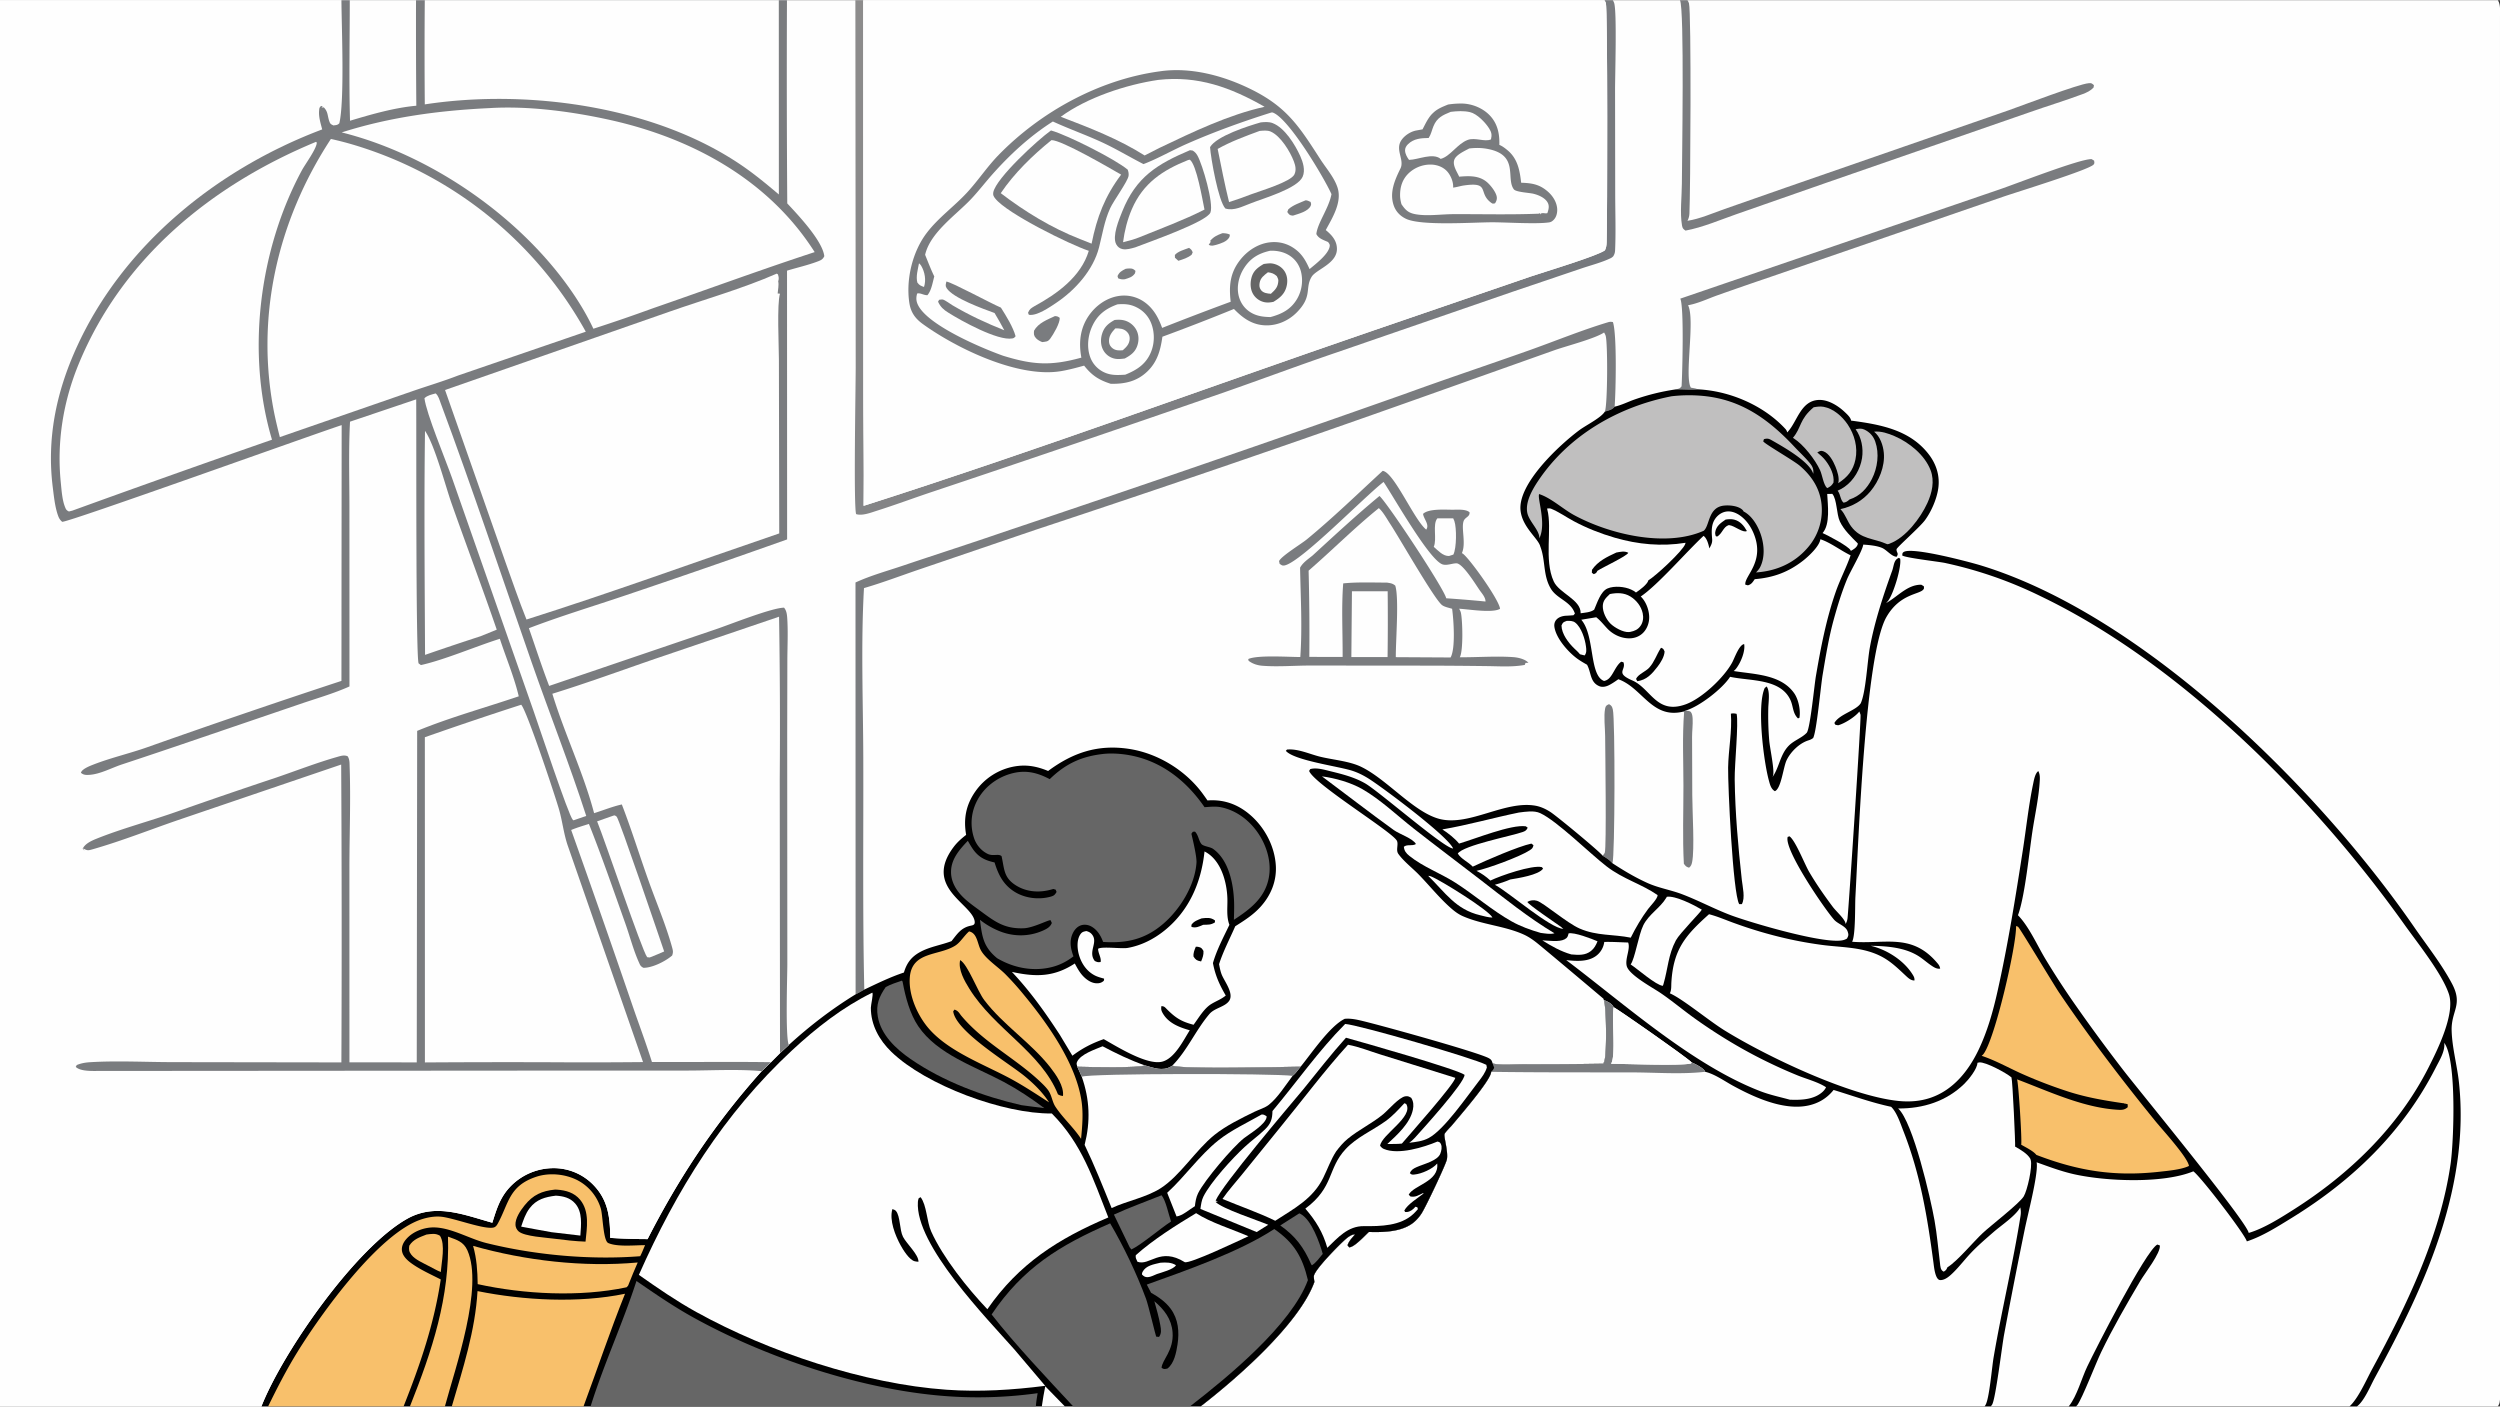 <svg version="1.1" xmlns="http://www.w3.org/2000/svg" style="display: block;" viewBox="0 0 2048 1152" width="1820" height="1024">
<rect x="0" y="0" width="2048" height="1152" fill="#333333" stroke="none"/>
<defs>
	<linearGradient id="Gradient1" gradientUnits="userSpaceOnUse" x1="1227.84" y1="350.043" x2="697.954" y2="6.236">
		<stop class="stop0" offset="0" stop-opacity="1" stop-color="rgb(117,120,125)"/>
		<stop class="stop1" offset="1" stop-opacity="1" stop-color="rgb(141,140,140)"/>
	</linearGradient>
</defs>
<path transform="translate(0,0)" fill="rgb(254,254,254)" d="M 0 0 L 279.697 0 L 286.54 0 L 340.807 0 L 347.982 0 L 638.001 0 L 644.682 0 L 700.716 0 L 707.136 0 L 1314.31 0 L 1321.23 0 L 1376.21 0 L 1382.32 0 L 2046.25 0 C 2048.65 3.777 2047.99 9.25 2047.99 13.593 L 2048 835.128 L 2048.01 1061.94 L 2048 1122.09 C 2047.99 1130.36 2049.11 1140.48 2047.72 1148.51 C 2047.5 1149.77 2046.93 1150.93 2046.25 1152 L 1930.79 1152 L 1924.69 1152 L 1700.69 1152 L 1694.65 1152 L 1630.77 1152 L 1625.73 1152 L 983.513 1152 L 974.796 1152 L 879.195 1152 L 872.356 1152 L 853.456 1152 L 848.599 1152 L 483.806 1152 L 478.009 1152 L 370.112 1152 L 364.453 1152 L 335.811 1152 L 330.602 1152 L 219.639 1152 L 214.144 1152 L 0 1152 L 0 0 z"/>
<path transform="translate(0,0)" fill="rgb(0,0,0)" d="M 1413.62 425.497 C 1415.94 425.135 1418.29 424.952 1420.59 425.522 C 1425.54 426.748 1428.7 430.593 1431.05 434.855 C 1428.03 436.712 1420.93 430.602 1416.87 430.11 C 1416.63 430.081 1416.38 430.067 1416.14 430.045 C 1411.64 431.454 1410.85 437.134 1406.62 439.464 L 1405.52 438.999 C 1405.18 437.839 1404.94 436.924 1405.13 435.707 C 1405.96 430.646 1409.74 428.184 1413.62 425.497 z"/>
<path transform="translate(0,0)" fill="rgb(0,0,0)" d="M 1360.71 530.493 C 1362.85 531.293 1362.68 531.619 1363.64 533.586 C 1363.36 538.011 1360.45 542.608 1357.83 546.047 C 1353.3 551.977 1348.89 556.859 1341.26 557.921 L 1340.25 556.028 C 1341.96 552.176 1348.1 550.046 1351.06 546.794 C 1355.34 542.089 1357.06 536.155 1360.42 530.928 C 1360.52 530.782 1360.62 530.638 1360.71 530.493 z"/>
<path transform="translate(0,0)" fill="rgb(0,0,0)" d="M 1417.94 584.487 C 1419.8 584.147 1420.8 584.2 1422.64 584.64 C 1424.36 592.372 1420.9 626.261 1421.06 638.259 C 1421.42 665.634 1423.89 693.387 1426.89 720.592 C 1427.54 726.436 1429.82 735.484 1426.92 740.519 L 1424.75 740.524 C 1419.55 731.733 1415.44 643.627 1415.68 628.577 C 1415.91 614.367 1419.02 598.499 1417.94 584.487 z"/>
<path transform="translate(0,0)" fill="rgb(122,124,127)" d="M 1312.9 700.885 C 1313.39 700.181 1314.33 699.173 1314.63 698.408 C 1316.15 694.499 1315 613.195 1314.93 602.793 C 1314.88 596.004 1313.69 586.954 1314.9 580.359 C 1315.32 578.026 1316.09 577.614 1318.13 576.703 C 1320.31 577.975 1320.61 578.697 1321.23 581.083 C 1323.17 588.444 1322.97 702.463 1320.91 707.013 C 1318.51 704.349 1315.94 702.718 1312.9 700.885 z"/>
<path transform="translate(0,0)" fill="rgb(122,124,127)" d="M 1378.38 582.938 L 1380.73 582.007 C 1382.18 582.206 1384.27 582.055 1385.2 583.222 C 1386.35 584.649 1386.53 587.112 1386.62 588.886 C 1386.86 593.724 1386.13 598.722 1386.15 603.596 L 1386.31 651.473 C 1386.34 663.897 1388.32 696 1386.18 706.097 C 1385.74 708.176 1385.31 709.346 1383.68 710.686 C 1381.2 709.871 1381.02 709.548 1379.42 707.452 C 1378.27 686.281 1379.1 664.721 1379.07 643.509 C 1379.05 623.63 1378.07 603.129 1379.62 583.318 L 1378.38 582.938 z"/>
<path transform="translate(0,0)" fill="rgb(122,124,127)" d="M 1376.49 244.507 L 1637.32 155.271 C 1650.89 150.681 1704.06 129.876 1713.44 130.212 L 1715.51 131.465 C 1715.64 132.852 1716.04 133.502 1715.09 134.647 C 1711.48 138.971 1651.96 157.245 1640.86 161.073 L 1450.9 226.525 A 3381.65 3381.65 0 0 0 1407.03 241.728 C 1399.47 244.413 1390.71 248.596 1382.85 249.897 C 1388.83 261.615 1379.65 308.832 1385.19 317.432 C 1386.76 317.778 1389.35 318.002 1390.7 318.795 C 1385.08 319.384 1378.56 318.686 1372.78 318.847 C 1375.2 318.199 1376.1 318.384 1377.56 316.264 C 1378.17 305.525 1379.68 251.202 1376.49 244.507 z"/>
<path transform="translate(0,0)" fill="rgb(122,124,127)" d="M 1376.21 0 L 1382.32 0 C 1382.85 0.831 1383.32 1.567 1383.6 2.525 C 1385.65 9.694 1384.8 157.829 1383.98 174.765 C 1383.87 177.028 1383.4 178.732 1382.38 180.736 C 1392.47 179.189 1403.13 174.47 1412.79 171.078 L 1462.91 153.544 L 1645.63 90.161 C 1657.42 85.972 1702.45 68.803 1711.03 68.023 C 1713.46 67.801 1713.54 68.114 1715.34 69.611 L 1715.08 71.531 C 1712.59 74.267 1709.43 75.694 1706.02 76.971 C 1691.73 82.322 1677 86.754 1662.6 91.847 L 1495.92 149.647 L 1422.39 175.348 C 1409.01 180.02 1394.71 186.185 1380.78 188.766 C 1378.85 187.483 1378.31 186.889 1377.89 184.509 C 1376.1 174.279 1377.75 160.873 1377.79 150.406 C 1377.86 131.21 1379.97 6.723 1376.21 0 z"/>
<path transform="translate(0,0)" fill="rgb(122,124,127)" d="M 700.826 477.039 C 713.13 471.335 727.082 467.5 739.966 463.146 C 767.329 453.901 794.853 445.109 822.153 435.682 A 21736.1 21736.1 0 0 0 1150.7 322.599 C 1184.35 310.338 1218.4 299.016 1252.16 287.033 C 1273.76 279.368 1295.56 270.382 1317.48 263.794 C 1318.79 263.398 1319.97 263.435 1321.3 263.7 C 1324.67 273.537 1323.67 320.63 1322.71 333 C 1320.82 335.577 1317.61 336.153 1314.7 337.027 C 1316.99 331.818 1317.16 279.61 1315.28 274.675 C 1314.94 273.795 1314.56 273.029 1314.06 272.234 C 1306.48 277.334 1283.31 283.26 1273.44 286.739 L 1163.83 325.688 A 15034.2 15034.2 0 0 1 848.764 433.727 L 753.053 466.353 C 738.055 471.443 722.973 477.211 707.777 481.63 C 705.178 527.47 707.062 574.388 707.204 620.331 C 707.4 683.663 706.6 747.236 708.028 810.536 C 705.676 811.847 703.338 813.263 700.911 814.427 L 700.826 477.039 z"/>
<path transform="translate(0,0)" fill="url(#Gradient1)" d="M 700.716 0 L 707.136 0 L 707.245 314.238 C 707.178 347.559 707.88 380.941 707.452 414.251 C 847.948 369.38 986.524 318.121 1126.02 270.266 L 1253.42 226.567 C 1263.23 223.221 1308.85 209.456 1314.77 204.897 C 1315.85 202.601 1316.09 200.719 1316.17 198.235 C 1316.74 180.663 1317.08 6.262 1315.5 2.27 C 1315.17 1.452 1314.79 0.734 1314.31 0 L 1321.23 0 C 1321.69 0.845 1322.13 1.632 1322.39 2.567 C 1324.61 10.623 1323.05 61.408 1323.06 73.423 L 1323.18 159.124 C 1323.21 174.228 1323.74 189.517 1323.1 204.599 C 1323.01 206.726 1322.66 208.074 1321.52 209.885 C 1320.88 210.45 1320.37 210.918 1319.6 211.296 C 1312.11 214.945 1303.05 217.184 1295.12 219.907 L 1238.68 239.012 L 1095.35 288.459 C 1064.62 298.897 1034.25 310.312 1003.61 320.999 A 21214 21214 0 0 1 765.221 402.263 C 749.555 407.439 734.087 413.27 718.36 418.254 C 713.533 419.784 706.253 422.649 701.342 421.01 C 699.178 414.75 700.967 318.3 700.995 300.783 L 700.716 0 z"/>
<path transform="translate(0,0)" fill="rgb(122,124,127)" d="M 1132.7 385.579 C 1142.08 386.822 1158.3 425.59 1168.36 433.728 C 1171.29 429.598 1166.2 424.876 1165.78 420.825 C 1170.25 416.438 1183.73 417.408 1189.78 417.432 C 1193.58 417.447 1201.05 416.743 1203.88 419.59 C 1204.1 423.411 1200.05 423.457 1198.94 426.909 C 1196.98 433.021 1201.13 445.07 1197.59 452.958 C 1198.1 453.276 1198.29 453.364 1198.73 453.72 C 1204.73 458.557 1228.17 491.344 1228.84 498.598 C 1222.62 502.305 1202.86 498.905 1195.35 498.535 C 1195.44 498.7 1195.52 498.866 1195.6 499.03 C 1196.05 499.899 1196.53 500.804 1196.75 501.766 C 1198.13 507.733 1198.84 532.984 1195.87 538.293 C 1210.29 538.393 1225.29 537.177 1239.64 538.175 C 1243.57 538.449 1249.44 539.79 1252.09 542.808 L 1249.7 542.892 L 1249.1 544.534 C 1248.89 544.579 1248.68 544.63 1248.47 544.667 C 1238.59 546.421 1227.8 545.625 1217.79 545.522 A 4704.56 4704.56 0 0 0 1169.94 545.152 L 1074.13 545.067 C 1061.01 545.03 1046.97 546.276 1034 545.238 C 1030.29 544.941 1026.33 543.726 1023.33 541.515 C 1022.53 540.928 1022.73 540.669 1022.59 539.741 C 1030.07 536.305 1055.97 538.09 1065.21 538.095 C 1066.91 513.907 1065.49 489.17 1065.02 464.924 C 1067.2 460.79 1071.71 457.833 1075.28 454.923 C 1093.24 438.429 1111.3 421.71 1130.09 406.156 C 1137.25 412.817 1183.48 482.835 1184.72 489.968 A 1072.95 1072.95 0 0 1 1216.93 492.62 C 1216.96 489.254 1214.08 486.127 1212.2 483.449 C 1209.1 479.041 1198.26 461.188 1193.01 461.325 C 1189.44 461.418 1185.72 463.175 1182.13 462.328 C 1171.45 459.81 1141.51 406.572 1133.43 394.662 C 1117.58 406.893 1066.05 460.039 1052.45 463.041 C 1050.43 463.487 1049.84 462.754 1048.27 461.748 L 1047.8 459.51 C 1049.75 455.306 1065.86 445.558 1070.47 441.774 C 1091.85 424.195 1112.31 404.337 1132.7 385.579 z"/>
<path transform="translate(0,0)" fill="rgb(254,254,254)" d="M 1177.48 424.499 L 1190.48 424.5 C 1190.84 425.22 1191.16 425.945 1191.42 426.712 C 1193.33 432.239 1193.3 448.822 1190.59 454.187 L 1187.03 455.331 C 1182.07 455.508 1178.08 450.87 1174.53 447.824 C 1177.35 441.482 1173.32 429.466 1177.48 424.499 z"/>
<path transform="translate(0,0)" fill="rgb(254,254,254)" d="M 1107.51 484.207 L 1136.78 484.251 A 2238.2 2238.2 0 0 1 1136.7 538.116 L 1107.03 538.107 L 1107.51 484.207 z"/>
<path transform="translate(0,0)" fill="rgb(254,254,254)" d="M 1129.54 416.122 C 1133.12 419.255 1136.1 424.879 1138.77 428.916 C 1146.01 439.862 1174.95 490.638 1181.29 495.527 C 1183.32 497.096 1187.13 497.779 1189.57 498.587 C 1190.79 507.366 1192.52 531.118 1188.31 538.461 L 1143.45 538.206 C 1143.32 525.08 1146.22 489.706 1143 479.604 C 1140.64 477.667 1139.18 477.635 1136.25 477.132 C 1124.36 477.114 1112.2 476.576 1100.36 477.772 C 1098.82 497.491 1099.99 518.195 1099.88 538.028 L 1072.59 537.98 A 1960.7 1960.7 0 0 0 1072.01 467.347 C 1091.42 450.507 1109.53 432.291 1129.54 416.122 z"/>
<path transform="translate(0,0)" fill="rgb(0,0,0)" d="M 1372.78 318.847 C 1378.56 318.686 1385.08 319.384 1390.7 318.795 C 1416.75 319.948 1444.79 331.895 1462.56 351.21 C 1463.44 352.161 1463.73 352.869 1464.09 354.084 C 1464.23 353.934 1464.38 353.789 1464.52 353.636 C 1472.37 345.106 1475.1 328.337 1489.66 327.501 C 1497.55 327.048 1505.81 332.263 1511.29 337.475 C 1513.07 339.168 1516.11 341.898 1516.41 344.425 C 1540.27 347.59 1564.87 351.888 1580.37 372.492 C 1586.42 380.541 1589.28 390.062 1587.81 400.088 C 1586.53 408.805 1582.2 418.706 1577.06 425.834 C 1572.86 431.646 1553.78 448.294 1553.66 449.828 C 1553.46 452.65 1555.78 452.895 1553.72 455.932 C 1549.67 455.895 1545.65 450.305 1541.63 448.654 C 1537.15 446.813 1531.2 446.332 1526.38 445.996 C 1525.68 451.223 1515.66 468.04 1512.95 474.692 C 1508.65 485.239 1505.28 496.233 1502.25 507.205 C 1498.16 521.999 1495.61 537.736 1493.07 552.876 C 1491.55 561.89 1488.17 599.474 1485.3 604.474 C 1485.01 604.669 1484.73 604.87 1484.43 605.06 C 1483.35 605.765 1482.33 606.079 1481.12 606.484 C 1473.87 608.897 1466.94 615.732 1463.64 622.514 C 1460.8 628.331 1459.25 645.788 1453.98 648.001 C 1450.84 646.222 1450.01 642.683 1449.11 639.417 C 1444.73 623.579 1439.07 577.87 1445.67 563.478 L 1447.23 562.192 C 1450.18 566.23 1448.71 574.946 1448.59 579.836 A 246.181 246.181 0 0 0 1449.34 606.337 C 1449.88 612.784 1453.6 629.705 1452.6 634.772 C 1452.47 635.447 1452.33 635.706 1452.07 636.387 C 1452.21 636.175 1452.36 635.964 1452.5 635.749 C 1457.69 627.844 1458.36 618.003 1465.25 610.856 C 1469.53 606.415 1476.24 604.325 1480.15 600.057 C 1482.99 595.919 1486.26 561.493 1487.58 553.767 C 1491.55 530.498 1496.05 507.076 1503.82 484.736 C 1507.36 474.54 1512.52 464.876 1516.01 454.77 C 1507.89 450.88 1499.56 444.324 1491.25 441.599 C 1490.52 447.351 1481.45 455.728 1477.14 459.1 C 1465.01 468.594 1452.73 473.058 1437.48 474.32 C 1435.82 476.708 1434.86 478.49 1431.92 479.364 L 1429.78 478.821 C 1428.71 471.711 1446.27 460.06 1436.55 436.729 C 1434.26 431.239 1430.64 425.949 1425.78 422.425 C 1422.34 419.927 1418.05 418.19 1413.73 419.004 C 1409.92 419.723 1406.68 422.241 1404.66 425.5 C 1401.72 430.233 1402.12 436.009 1402.59 441.346 C 1402.87 444.518 1401.77 446.399 1400.31 449.097 C 1399.59 445.809 1398.43 440.944 1395.56 438.835 C 1381.7 451.707 1358.08 479.114 1344.1 488.511 C 1348.32 492.522 1350.88 499.357 1351.02 505.152 C 1351.14 509.916 1349.38 514.931 1345.97 518.32 C 1342.86 521.418 1338.82 522.809 1334.5 522.79 C 1327.91 522.761 1321.35 519.624 1316.85 514.919 C 1313.81 511.747 1311.14 508.21 1307.64 505.512 L 1295.4 507.54 L 1296.01 508.322 C 1306.48 521.855 1301.94 553.174 1314.04 557.719 C 1317.06 557.118 1318.75 555.221 1320.37 552.761 C 1322.57 549.433 1324.86 544.111 1328.15 541.933 L 1329.9 542.382 C 1332.44 548.817 1322.85 550.925 1336.78 557.097 L 1337.38 557.357 C 1352.47 564.069 1357.11 585.548 1381.02 576.8 C 1394.29 571.945 1412.31 554.947 1419.03 542.524 C 1420.94 539 1424.72 527.921 1428.83 527.512 C 1429.81 533.465 1426.16 542.123 1422.72 546.895 C 1421.97 547.935 1421.25 548.793 1420.22 549.566 C 1437.4 552.354 1458.93 552.23 1469.83 567.801 C 1473.32 572.79 1475.22 581.892 1474.08 587.906 L 1472.89 588.372 C 1468.45 584.003 1469.14 578.532 1466.69 573.242 C 1458.48 555.503 1433.49 557.879 1417.29 554.307 C 1410.93 564.19 1391.89 578.851 1380.73 582.007 L 1378.38 582.938 C 1353.15 588.735 1345.34 563.276 1325.75 556.288 C 1323.22 558.07 1320.63 559.89 1317.85 561.261 C 1315.61 562.367 1312.65 562.995 1310.25 562.017 C 1302.78 558.979 1303.51 551.426 1300.58 545.355 C 1300.43 545.042 1300.27 544.732 1300.12 544.421 C 1297.54 542.95 1294.94 541.452 1292.51 539.737 C 1284.92 534.377 1274.48 522.609 1273.33 513.111 C 1273.06 510.854 1273.74 508.747 1275.33 507.151 C 1277.33 505.134 1280.49 504.361 1283.23 504.25 C 1285.15 504.172 1287.07 504.009 1288.99 503.877 L 1290.15 502.527 C 1286.97 492.487 1275.71 490.631 1270.6 482.339 C 1264.02 471.666 1266.13 459.631 1262.13 448.415 C 1262.04 448.145 1261.93 447.877 1261.83 447.608 C 1260.21 440.987 1247.24 432.02 1245.65 418.279 C 1243.07 396.157 1277.61 364.349 1293.64 352.359 C 1298.9 348.43 1310.4 342.742 1314.13 337.824 C 1314.32 337.563 1314.51 337.292 1314.7 337.027 C 1317.61 336.153 1320.82 335.577 1322.71 333 C 1328.2 331.838 1333.94 328.879 1339.29 327.038 C 1350.5 323.179 1361.06 320.574 1372.78 318.847 z"/>
<path transform="translate(0,0)" fill="rgb(254,254,254)" d="M 1283.45 508.495 C 1285.75 508.385 1288.5 508.385 1290.4 509.873 C 1295.47 513.83 1298.46 523.347 1299.23 529.417 C 1299.58 532.13 1299.85 534.597 1298.15 536.791 L 1294.3 535.832 C 1292.9 534.049 1291.33 532.693 1289.7 531.128 C 1284.82 526.424 1279.33 519.255 1279.17 512.273 C 1280.44 509.485 1280.56 509.639 1283.45 508.495 z"/>
<path transform="translate(0,0)" fill="rgb(254,254,254)" d="M 1496.85 404.487 L 1501.05 404.452 C 1504.93 409.014 1504.39 421.046 1507.23 427.044 C 1510.58 434.098 1516.51 439.592 1521.92 445.064 C 1521.88 445.339 1521.89 445.624 1521.81 445.89 C 1521.04 448.446 1518.35 449.963 1516.2 451.163 C 1516.15 451.008 1516.11 450.845 1516.04 450.699 C 1514.24 447.258 1497.28 438.392 1493.04 436.531 C 1499.51 429.376 1497.28 413.341 1496.85 404.487 z"/>
<path transform="translate(0,0)" fill="rgb(192,191,191)" d="M 1520.13 351.497 C 1522.68 351.002 1524.79 350.593 1527.25 351.746 C 1531.64 353.809 1534.61 357.047 1536.21 361.615 C 1539.66 371.398 1538.12 383.113 1533.47 392.215 C 1529.47 400.05 1523.61 406.315 1515.12 409.041 C 1513.45 410.541 1512.5 411.255 1510.27 411.661 C 1507.76 409.723 1507.73 405.181 1505.77 402.359 C 1505.65 402.179 1505.51 402.005 1505.39 401.828 C 1507.43 400.993 1509.32 399.897 1511.13 398.632 C 1518.73 393.314 1523.99 384.169 1525.39 375.07 C 1526.62 367.044 1524.91 358.132 1520.13 351.497 z"/>
<path transform="translate(0,0)" fill="rgb(254,254,254)" d="M 1318.81 486.496 C 1324.58 485.357 1330.41 485.308 1335.59 488.488 C 1340.53 491.517 1344.46 496.497 1345.7 502.216 C 1346.47 505.733 1346.05 509.57 1343.94 512.567 C 1341.75 515.663 1339.06 516.779 1335.48 517.505 C 1335.13 517.548 1334.78 517.606 1334.42 517.634 C 1329.79 518.013 1322.56 513.949 1319.32 510.75 C 1315.81 507.281 1312.87 501.24 1313.01 496.234 C 1313.14 491.712 1315.78 489.414 1318.81 486.496 z"/>
<path transform="translate(0,0)" fill="rgb(192,191,191)" d="M 1485.75 333.498 C 1488.44 333.014 1491.12 332.627 1493.85 333.11 C 1501.93 334.539 1509.17 340.997 1513.62 347.576 C 1519.23 355.878 1522.07 366.362 1519.98 376.292 C 1518.06 385.374 1513.48 390.757 1505.86 395.7 C 1507.09 391.618 1505.09 385.75 1503.54 381.962 C 1501.75 377.607 1498.38 371.203 1493.61 369.52 C 1491.4 368.74 1490.71 369.505 1488.72 370.492 C 1491.24 372.596 1493.72 374.758 1495.71 377.391 C 1499.38 382.24 1502.8 388.976 1501.99 395.2 C 1500.27 397.966 1499.71 398.257 1496.77 399.737 C 1493.69 396.806 1492.86 389.077 1490.98 385.008 C 1486.95 376.312 1477.57 364.181 1469.41 358.942 C 1469.2 358.804 1468.98 358.671 1468.76 358.536 C 1475.95 350.055 1473.8 343.527 1485.75 333.498 z"/>
<path transform="translate(0,0)" fill="rgb(192,191,191)" d="M 1535.25 353.496 C 1540.94 352.862 1546.83 354.919 1551.99 357.13 C 1564 362.281 1576.77 372.54 1581.55 385.072 C 1584.94 393.976 1582.73 403.576 1578.9 411.957 C 1573.27 424.271 1561.1 440.347 1548.18 445.113 C 1547.56 445.562 1546.8 445.555 1546.06 445.678 C 1534.84 440.616 1524.42 441.863 1516.41 431.019 C 1513.24 426.72 1511.68 421.215 1508.09 417.391 C 1507.95 417.236 1507.8 417.09 1507.65 416.94 C 1517.35 414.881 1525.89 409.954 1532.28 402.333 C 1539.25 394.024 1544.27 381.851 1543.23 370.859 C 1542.65 364.647 1540.21 357.5 1535.25 353.496 z"/>
<path transform="translate(0,0)" fill="rgb(254,254,254)" d="M 1267.34 416.484 C 1268.42 416.306 1269.64 416.185 1270.68 416.609 C 1276.95 419.156 1283.1 423.525 1289.1 426.747 C 1299.68 432.433 1311.22 436.973 1322.74 440.331 C 1341.85 445.894 1361.12 447.672 1380.8 444.513 L 1380.68 444.94 C 1380.63 445.114 1380.6 445.29 1380.54 445.462 C 1378.85 450.903 1356.24 471.847 1350.36 475.246 C 1349.58 478.583 1343.11 483.313 1340.17 485.268 C 1339.09 484.225 1337.62 483.49 1336.27 482.853 C 1330.98 480.364 1322.35 479.595 1316.9 481.92 C 1311.17 484.363 1308.33 493.964 1305.95 499.308 C 1303 501.537 1298.48 501.711 1294.87 502.254 C 1295.17 491.028 1277.29 485.919 1272.81 476.143 C 1264.64 458.311 1271.76 433.064 1267.53 417.149 C 1267.47 416.926 1267.4 416.706 1267.34 416.484 z"/>
<path transform="translate(0,0)" fill="rgb(0,0,0)" d="M 1324.1 452.498 C 1327.49 451.906 1330.71 451.019 1333.89 452.689 C 1333.02 455.289 1312.84 464.637 1308.57 467.5 C 1307.59 469.418 1307.58 469.371 1305.59 470.214 L 1304.04 469.044 L 1304.15 466.663 C 1309.03 459.488 1316.49 456.057 1324.1 452.498 z"/>
<path transform="translate(0,0)" fill="rgb(192,191,191)" d="M 1369.26 324.497 C 1377.71 323.481 1386.57 323.392 1395.04 324.189 C 1426.72 327.172 1449.14 343.579 1470.3 366.19 C 1474.4 370.569 1478.92 374.682 1482.69 379.344 C 1484.97 382.165 1485.81 384.329 1485.42 388.041 C 1482.52 377.97 1460.44 365.681 1451.37 360.507 C 1448.82 359.053 1447.71 358.912 1445 359.625 L 1444.44 361.417 C 1445.75 363.606 1469.27 377.054 1474.39 381.422 C 1484.46 390.023 1491.34 400.779 1492.31 414.219 A 46.607 46.607 0 0 1 1480.78 448.615 C 1469.75 461.356 1455.08 467.68 1438.55 468.803 C 1439.83 467.425 1441.13 466.031 1441.98 464.33 C 1445.92 456.389 1445.27 446.367 1442.59 438.157 C 1440.21 430.877 1435.36 422.416 1428.32 418.829 C 1428 418.128 1427.78 417.84 1427.2 417.328 C 1423.67 414.236 1416.98 413.596 1412.5 414.027 C 1399.66 415.259 1400.66 429.158 1396.31 434.054 C 1396.14 434.247 1395.96 434.428 1395.78 434.614 C 1364.5 448.606 1318.31 437.442 1289.54 421.855 C 1280.29 416.846 1270.65 407.735 1260.83 404.597 C 1259.33 408.491 1266.68 427.867 1261.39 440.1 C 1261.28 440.36 1261.16 440.616 1261.04 440.874 C 1261.32 434.207 1252.53 427.086 1251.14 419.829 C 1249.45 410.998 1255.36 400.81 1260.08 393.758 C 1285.11 356.353 1325.85 333.028 1369.26 324.497 z"/>
<path transform="translate(0,0)" fill="rgb(254,254,254)" d="M 707.136 0 L 1314.31 0 C 1314.79 0.734 1315.17 1.452 1315.5 2.27 C 1317.08 6.262 1316.74 180.663 1316.17 198.235 C 1316.09 200.719 1315.85 202.601 1314.77 204.897 C 1308.85 209.456 1263.23 223.221 1253.42 226.567 L 1126.02 270.266 C 986.524 318.121 847.948 369.38 707.452 414.251 C 707.88 380.941 707.178 347.559 707.245 314.238 L 707.136 0 z"/>
<path transform="translate(0,0)" fill="rgb(122,124,127)" d="M 1186.27 85.485 A 69.246 69.246 0 0 1 1197.6 84.682 C 1205.9 84.813 1214.57 88.329 1220.35 94.328 C 1226.82 101.056 1228.55 109.516 1228.26 118.548 C 1230.65 119.495 1232.78 121.161 1234.76 122.774 C 1243.22 129.67 1244.99 139.343 1246.13 149.556 C 1255.14 149.848 1261.48 150.896 1268.46 157.231 C 1272.41 160.822 1275.49 165.971 1275.67 171.412 C 1275.78 174.512 1274.91 177.88 1272.63 180.093 C 1271.55 181.141 1270.6 181.786 1269.09 182.022 C 1259.08 183.584 1234.36 181.988 1222.75 181.95 C 1206.87 181.957 1164.51 185.063 1151.87 179.14 C 1147.08 176.896 1143.47 173.177 1141.73 168.149 C 1138.07 157.572 1142.64 147.259 1147.26 137.858 C 1150.75 130.738 1142.58 122.534 1148.1 114.585 C 1150.81 110.679 1155.74 107.535 1160.4 106.725 L 1165.34 105.828 C 1167.7 101.371 1170 96.118 1173.71 92.629 C 1173.85 92.493 1174 92.36 1174.15 92.223 C 1177.67 88.879 1181.84 87.302 1186.27 85.485 z"/>
<path transform="translate(0,0)" fill="rgb(254,254,254)" d="M 1188.43 91.485 C 1193.61 90.849 1199.09 90.525 1204.22 91.716 C 1210 93.054 1216.86 100.232 1219.92 105.107 C 1221.92 108.296 1222.28 110.429 1221.4 114.048 C 1216.25 116.369 1208.51 112.217 1202.39 114.471 C 1193.87 117.613 1188.02 128.043 1180.21 130.022 C 1173.64 124.747 1161.71 130.747 1154.27 130.839 C 1152.64 128.64 1151.08 125.888 1151.02 123.071 C 1150.97 121.078 1152.07 119.307 1153.45 117.964 C 1158.19 113.372 1164.14 112.99 1170.36 112.889 C 1172.33 109.993 1172.97 106.431 1174.29 103.234 C 1177.19 96.258 1181.76 94.208 1188.43 91.485 z"/>
<path transform="translate(0,0)" fill="rgb(254,254,254)" d="M 1203.56 121.49 C 1209.05 120.863 1213.92 120.889 1219.35 121.995 C 1244.51 127.117 1233.43 146.045 1240.13 154.94 C 1241.86 157.235 1252.39 157.735 1255.81 158.504 C 1260.07 159.462 1265.67 161.79 1267.86 165.84 C 1269.45 168.777 1268.55 171.534 1267.61 174.47 C 1267.19 174.547 1266.63 174.669 1266.22 174.646 C 1264.95 174.575 1264.24 174.291 1262.94 174.578 C 1262.57 174.66 1262.2 174.752 1261.83 174.839 L 1262.39 174.329 L 1261.88 175.599 L 1261.42 174.317 L 1260.89 174.886 C 1237.47 175.869 1213.78 175.184 1190.32 175.299 C 1180.52 175.347 1169.2 177.095 1159.63 175.353 C 1153.73 174.278 1151.38 171.994 1148.09 167.158 C 1147.43 164.808 1146.99 162.566 1146.95 160.113 C 1146.86 153.207 1148.72 147.013 1153.7 142.061 A 25.956 25.956 0 0 1 1172.22 134.678 C 1177.29 134.777 1182.44 136.683 1185.79 140.589 C 1188.55 143.802 1190.79 149.291 1190.38 153.534 C 1193.33 153.254 1196.22 152.228 1199.18 151.801 C 1221.11 148.627 1210.47 157.781 1221.5 165.9 C 1222.92 166.948 1222.98 166.712 1224.71 166.443 C 1225.78 164.816 1226.46 163.136 1226.15 161.143 C 1225.54 157.148 1220.97 151.418 1217.89 148.867 C 1211.45 143.537 1203.21 143.927 1195.36 144.603 C 1193.58 140.562 1189.9 135.483 1191.29 130.979 C 1192.61 126.679 1199.8 123.567 1203.56 121.49 z"/>
<path transform="translate(0,0)" fill="rgb(122,124,127)" d="M 949.75 58.348 C 975.582 54.444 1003.13 62.054 1026.06 73.602 C 1054.67 88.011 1064.67 104.023 1081.6 130.29 C 1086.37 137.697 1093.16 145.338 1095.8 153.845 C 1099.46 165.643 1091.44 178.382 1086.06 188.339 A 35.761 35.761 0 0 1 1087 189.108 C 1091.41 192.879 1094.98 197.163 1095.21 203.251 C 1095.67 215.842 1078.26 220.401 1074.48 226.635 C 1068.79 236.013 1075.47 242.601 1062.16 255.941 C 1055.65 262.458 1046.66 266.491 1037.4 266.399 C 1026.22 266.289 1018.33 260.674 1010.84 252.969 A 1799.18 1799.18 0 0 1 952.24 275.702 C 950.702 286.594 948.157 296.221 939.959 304.103 C 931.352 312.378 921.447 314.476 909.941 314.269 C 900.239 311.193 894.428 307.423 888.114 299.389 C 881.962 301.077 875.773 302.765 869.481 303.851 C 834.596 309.869 783.998 285.502 756.134 265.429 C 749.722 260.809 746.098 255.798 744.911 247.851 C 742.047 228.676 747.525 205.963 759.185 190.672 C 768.831 178.023 781.681 169.017 792.333 157.454 C 801.389 147.623 808.704 136.4 818.117 126.759 C 852.652 91.39 900.509 65.094 949.75 58.348 z"/>
<path transform="translate(0,0)" fill="rgb(254,254,254)" d="M 752.842 215.537 C 753.619 216.231 754.146 216.698 754.674 217.609 C 757.637 222.72 758.81 229.343 756.943 234.955 C 754.303 233.93 753.254 233.707 751.515 231.363 C 750.15 226.421 751.936 220.499 752.842 215.537 z"/>
<path transform="translate(0,0)" fill="rgb(254,254,254)" d="M 1040.51 205.271 C 1045.6 205.064 1050.96 206.053 1055.39 208.603 C 1060.66 211.625 1064.24 216.496 1065.75 222.353 A 30.07 30.07 0 0 1 1062.53 244.789 C 1057.48 253.343 1050.06 257.114 1040.76 259.596 C 1035.05 259.487 1029.88 258.917 1024.85 255.962 C 1019.58 252.862 1016.02 247.806 1014.66 241.866 C 1012.94 234.351 1014.93 226.121 1019 219.682 C 1024.28 211.314 1031.06 207.392 1040.51 205.271 z"/>
<path transform="translate(0,0)" fill="rgb(102,102,102)" d="M 1035.26 216.109 C 1037.46 215.836 1040.01 215.379 1042.22 215.728 C 1046.28 216.37 1050.01 218.556 1052.27 222.031 C 1054.63 225.655 1054.98 230.055 1054.03 234.182 C 1052.56 240.555 1048.58 243.873 1043.2 247.13 C 1040.6 247.644 1038.3 247.941 1035.65 247.364 A 14.18 14.18 0 0 1 1026.68 240.979 C 1024.26 237.022 1024.04 231.99 1025.16 227.582 C 1026.65 221.71 1030.27 219.021 1035.26 216.109 z"/>
<path transform="translate(0,0)" fill="rgb(254,254,254)" d="M 1038.7 222.906 C 1041.89 223.4 1043.5 223.85 1045.97 226.091 C 1046.47 227.238 1047.28 228.508 1047.22 229.759 C 1046.98 235.016 1044.76 237.191 1041.12 240.528 C 1038.24 240.332 1034.77 239.936 1032.95 237.397 C 1031.6 235.513 1031.53 233.91 1031.87 231.702 C 1032.52 227.454 1035.54 225.382 1038.7 222.906 z"/>
<path transform="translate(0,0)" fill="rgb(254,254,254)" d="M 915.475 249.165 C 920.103 248.819 924.311 248.876 928.705 250.567 C 935.056 253.012 939.998 257.585 942.708 263.849 C 945.989 271.433 946.018 280.635 942.882 288.268 C 938.797 298.21 931.383 302.905 921.812 306.803 C 916.099 307.139 910.789 307.514 905.39 305.239 A 21.931 21.931 0 0 1 893.298 292.947 C 890.073 284.601 891.14 274.764 894.895 266.781 C 899.299 257.42 905.998 252.61 915.475 249.165 z"/>
<path transform="translate(0,0)" fill="rgb(122,124,127)" d="M 913.077 261.986 C 915.782 261.711 918.421 261.659 921.071 262.349 A 15.867 15.867 0 0 1 930.692 269.777 C 932.88 273.658 933.152 278.209 931.878 282.44 C 930.152 288.168 926.447 290.808 921.427 293.534 C 918.413 293.921 915.501 294.306 912.511 293.514 A 14.031 14.031 0 0 1 903.776 286.658 C 901.591 282.647 901.484 277.804 902.782 273.494 C 904.536 267.669 907.916 264.857 913.077 261.986 z"/>
<path transform="translate(0,0)" fill="rgb(254,254,254)" d="M 913.675 268.862 C 917.373 268.845 920.613 269.011 923.338 271.833 C 924.849 273.397 925.586 275.437 925.438 277.605 C 925.151 281.829 922.746 284.167 919.799 286.786 C 916.828 287.02 914.151 287.123 911.623 285.328 C 909.921 284.12 908.71 282.293 908.525 280.153 C 908.103 275.269 910.619 272.197 913.675 268.862 z"/>
<path transform="translate(0,0)" fill="rgb(254,254,254)" d="M 948.738 65.328 C 981.242 61.634 1008.11 71.412 1035.95 87.343 C 1006.49 93.838 976.889 108.101 949.747 121.055 L 937.681 127.221 C 916.44 113.758 892.376 104.454 868.974 95.524 C 890.535 79.734 922.517 69.204 948.738 65.328 z"/>
<path transform="translate(0,0)" fill="rgb(254,254,254)" d="M 1041.62 91.986 C 1042.21 91.99 1042.42 91.948 1043.03 92.201 C 1056.15 97.608 1084.38 144.92 1090.75 158.889 C 1088.6 170.472 1079.42 182.256 1078.35 191.552 C 1080.14 195.313 1084.31 196.479 1087.99 198.143 C 1088.72 199.28 1089.47 199.91 1089.33 201.313 C 1088.68 207.955 1077.66 216.199 1072.79 220.314 C 1070.2 214.504 1067.46 209.274 1062.5 205.116 C 1056.19 199.832 1048.69 197.484 1040.49 198.355 C 1030.67 199.397 1021.83 205.243 1015.85 212.913 C 1007.57 223.524 1006.67 234.219 1008.18 247.049 A 2583.4 2583.4 0 0 0 952.021 268.48 C 949.098 260.366 945.136 252.902 938.029 247.674 A 28.74 28.74 0 0 0 916.13 242.382 C 906.274 243.992 897.572 250.298 891.963 258.423 C 884.787 268.821 883.579 280.652 885.855 292.831 C 860.81 299.749 846.187 298.83 821.654 291.26 C 804.149 284.997 761.671 267.018 752.499 250.614 C 750.555 247.136 750.21 244.149 751.343 240.307 C 753.938 239.582 756.761 241.837 759.754 241.66 C 763.037 237.867 764.033 231.116 765.364 226.327 C 762.575 220.562 760.283 214.528 757.855 208.603 C 762 190.433 782.861 176.224 795.248 163.205 C 801.533 156.599 807.096 149.274 813.161 142.459 C 827.689 126.133 844.036 111.094 862.513 99.393 C 875.714 105.469 889.512 110.311 902.736 116.429 C 914.413 121.831 925.316 128.448 936.743 134.296 C 948.724 129.712 960.377 122.938 972.196 117.735 C 994.954 107.717 1017.92 99.467 1041.62 91.986 z"/>
<path transform="translate(0,0)" fill="rgb(122,124,127)" d="M 974.086 202.91 C 975.881 204.234 976.2 204.528 977.066 206.57 L 976.183 208.544 C 972.893 211.181 969.283 212.228 965.319 213.503 L 962.516 210.986 L 962.461 208.72 C 964.981 205.72 970.44 204.313 974.086 202.91 z"/>
<path transform="translate(0,0)" fill="rgb(122,124,127)" d="M 922.127 220.065 C 923.22 219.924 924.369 219.744 925.471 219.772 C 927.832 219.831 928.507 220.172 930.185 221.774 L 929.801 223.725 C 927.71 226.894 924.933 227.515 921.49 228.62 C 919.322 228.891 918.026 228.671 915.999 227.866 L 915.469 226.009 C 917.01 222.628 918.968 221.71 922.127 220.065 z"/>
<path transform="translate(0,0)" fill="rgb(122,124,127)" d="M 1001.39 190.888 C 1003.65 190.893 1005.28 191.095 1007.38 191.951 C 1007.52 192.871 1007.5 193.385 1007.05 194.224 C 1005.06 197.889 999.941 199.343 996.268 200.45 C 993.739 200.985 992.574 201.685 990.175 200.381 L 992.004 197.742 L 991.16 197.429 C 994.136 193.785 997.043 192.527 1001.39 190.888 z"/>
<path transform="translate(0,0)" fill="rgb(122,124,127)" d="M 1069.6 163.94 C 1071.04 163.954 1072.34 164.724 1073.66 165.29 C 1073.97 166.643 1074.34 167.058 1073.74 168.402 C 1071.66 173.097 1063.91 174.94 1059.44 176.435 C 1059.23 176.45 1059.01 176.498 1058.79 176.482 C 1056.3 176.3 1055.85 175.383 1054.54 173.511 L 1055.4 171.309 C 1059.29 167.813 1064.83 165.994 1069.6 163.94 z"/>
<path transform="translate(0,0)" fill="rgb(122,124,127)" d="M 864.222 258.792 C 866.171 259 866.509 259.011 868.142 260.25 C 868.356 264.577 862.994 273.692 860.448 277.146 C 858.368 279.968 857.023 279.659 853.792 280.103 C 851.997 279.411 849.94 278.32 848.65 276.869 C 846.742 274.721 846.88 273.437 847.073 270.8 C 850.538 264.423 857.985 261.74 864.222 258.792 z"/>
<path transform="translate(0,0)" fill="rgb(122,124,127)" d="M 775.273 230.49 C 780.335 231.318 811.277 248.193 819.94 251.858 C 824.159 258.481 829.936 267.825 831.976 275.336 C 830.976 276.436 830.813 276.821 829.34 277.1 C 817.477 279.346 787.043 262.454 776.799 255.946 C 772.866 253.524 770.38 251.209 768.451 247.005 L 769.345 245.447 C 770.122 245.391 771.606 245.073 772.313 245.232 C 774.257 245.672 778.246 248.748 780.186 249.895 C 793.995 258.058 807.861 264.485 822.721 270.424 C 820.227 265.6 817.509 260.944 814.741 256.277 C 805.484 252.879 780.814 244.154 775.488 235.921 C 774.185 233.907 774.843 232.717 775.273 230.49 z"/>
<path transform="translate(0,0)" fill="rgb(122,124,127)" d="M 1032.75 100.128 C 1035.99 99.797 1039.44 99.515 1042.54 100.707 C 1052.44 104.512 1060.92 118.328 1065.17 127.726 C 1067.42 132.713 1069.44 139.233 1067.16 144.561 C 1062.96 154.423 1034.49 162.455 1024.74 166.383 C 1018.11 168.791 1010.94 172.891 1003.82 170.673 C 998.124 164.666 991.886 129.593 991.272 120.367 C 996.689 111.255 1022.57 103.063 1032.75 100.128 z"/>
<path transform="translate(0,0)" fill="rgb(254,254,254)" d="M 1031.87 107.117 C 1034.79 106.875 1038.09 106.439 1040.86 107.613 C 1049.01 111.071 1056.92 124.065 1059.93 132.083 C 1061.26 135.635 1062.05 139.148 1060.38 142.743 C 1057.51 148.888 1031.72 156.459 1024.98 159.02 C 1019 161.38 1012.99 163.452 1006.85 165.397 C 1003.27 151.044 1000.47 136.361 997.507 121.863 C 1008.34 115.753 1020.23 111.417 1031.87 107.117 z"/>
<path transform="translate(0,0)" fill="rgb(122,124,127)" d="M 974.822 122.891 L 977.022 123.197 C 978.842 124.249 979.966 125.565 980.983 127.375 C 985.096 134.686 994.404 166.415 991.612 173.903 C 988.742 181.601 940.605 198.334 929.961 202.504 C 926.828 203.37 922.99 204.578 919.708 203.959 C 917.362 203.517 915.52 202.079 914.408 199.981 C 910.91 193.383 916.731 179.611 919.368 173.034 C 930.692 144.79 947.994 134.292 974.822 122.891 z"/>
<path transform="translate(0,0)" fill="rgb(254,254,254)" d="M 973.272 130.968 L 974.722 130.688 C 980.274 134.771 985.02 163.455 986.717 171.536 C 969.748 180.216 951.317 186.898 933.672 194.134 C 929.294 195.98 924.587 197.062 920.008 198.301 C 921.166 189.162 923.552 179.668 927.212 171.203 C 936.465 149.808 952.503 139.269 973.272 130.968 z"/>
<path transform="translate(0,0)" fill="rgb(122,124,127)" d="M 860.975 106.727 C 874.203 110.38 913.366 130.144 923.818 138.835 C 924.427 140.536 924.777 142.128 924.517 143.945 C 923.875 148.43 912.29 164.273 909.453 170.455 C 904.677 180.863 903.131 191.63 900.31 202.617 C 895.568 221.089 880.896 237.463 865.228 247.962 C 859.941 251.504 849.185 258.987 842.828 257.708 L 842.15 256.094 C 843.55 252.86 844.482 252.507 847.371 250.715 C 866.015 240.562 885.565 226.554 891.94 205.347 C 876.368 200.146 824.905 174.808 815.263 162.435 C 813.942 160.74 813.267 159.624 813.702 157.395 C 815.979 145.735 850.599 113.988 860.975 106.727 z"/>
<path transform="translate(0,0)" fill="rgb(254,254,254)" d="M 861.351 114.653 C 869.544 114.502 908.556 137.234 918.435 142.926 C 905.085 160.664 898.562 177.819 894.236 199.456 L 884.735 195.688 C 861.644 186.731 839.431 173.127 819.819 158.1 C 830.949 141.655 845.97 127.074 861.351 114.653 z"/>
<path transform="translate(0,0)" fill="rgb(0,0,0)" d="M 1842.13 1009.87 L 1843.12 1009.58 C 1855.17 1005.81 1868.36 997.458 1878.98 990.711 C 1924.79 961.602 1964.82 923.039 1989.51 874.266 C 1996.81 859.843 2011.55 830.167 2006.08 814.022 C 2000.35 797.082 1980.59 772.534 1969.67 757.205 C 1896.33 654.231 1786.81 543.496 1671.66 488.264 A 339.319 339.319 0 0 0 1593.44 461.046 C 1588 459.903 1560.8 456.86 1558.3 454.864 C 1558.53 453.491 1558.24 452.885 1559.49 452.071 C 1566.31 447.628 1614 460.379 1622.95 463.125 C 1757.03 504.271 1900.12 646.83 1977.81 759.505 C 1988.12 774.45 2000.27 789.769 2008.72 805.776 C 2017.94 823.247 2007.87 827.77 2008.39 844.321 C 2008.83 858.471 2012.88 872.626 2014.39 886.718 C 2018.79 927.807 2012.44 968.497 2000.05 1007.7 C 1986.68 1049.99 1966.37 1090.04 1945.26 1128.91 C 1941.76 1135.37 1936.74 1147.67 1930.79 1152 L 1924.69 1152 L 1700.69 1152 L 1694.65 1152 L 1630.77 1152 L 1625.73 1152 L 983.513 1152 C 1012.63 1129.55 1064.33 1084.56 1076.78 1050.01 C 1076.56 1048.54 1076.32 1047.02 1076.3 1045.54 C 1076.26 1040.57 1097.77 1018.89 1102.48 1014.88 C 1104.3 1013.32 1107.49 1010.89 1109.99 1011.12 C 1107.7 1013.85 1105 1016.52 1103.89 1019.97 L 1105.2 1021.68 C 1109.41 1021.69 1117.88 1012.31 1121.36 1009.1 C 1132.63 1009.38 1146.21 1009.2 1155.93 1002.85 C 1159.4 1000.59 1162.24 997.467 1164.5 994.013 C 1167.92 988.779 1184.29 954.24 1185.26 949.79 C 1186.61 943.622 1182.66 931.074 1183.35 928.962 C 1183.88 927.341 1188.3 923.096 1189.57 921.56 C 1195.28 914.632 1221.63 884.481 1221.56 877.901 C 1222.9 876.816 1223.39 876.123 1224.12 874.558 L 1222.8 871.054 C 1230.19 872.756 1240.17 871.654 1247.85 871.676 A 3516.47 3516.47 0 0 0 1313.35 871.244 C 1313.6 870.75 1313.87 870.263 1314.08 869.752 C 1316.46 864.051 1315.98 824.581 1313.85 819.044 C 1313.73 818.685 1313.67 818.303 1313.5 817.966 C 1313.45 817.874 1263.16 775.475 1258.34 771.746 C 1254.95 769.118 1251.63 766.922 1247.7 765.185 C 1232.09 758.289 1214.04 757.295 1198.35 750.384 C 1194.49 748.685 1191.37 746.269 1188.24 743.491 C 1178.89 735.198 1171 725.295 1162.29 716.348 C 1157.05 710.963 1149.8 705.406 1145.5 699.327 C 1143.36 696.308 1145.71 691.799 1144.42 688.791 C 1141.39 681.682 1076.69 642.411 1072.43 631.405 L 1073.33 629.922 C 1078.49 628.421 1085.09 630.495 1090.21 631.739 C 1099.83 634.08 1109.77 636.638 1118.4 641.647 C 1130.03 648.399 1183.6 695.238 1190.39 694.935 C 1186.31 685.006 1133.04 645.208 1121.42 637.849 C 1117.16 635.153 1112.75 632.916 1107.96 631.327 C 1096.89 627.656 1060.03 622.841 1053.37 614.945 L 1054.31 613.901 C 1063.22 613.034 1072.86 617.637 1081.37 619.735 C 1091.95 622.341 1105.2 623.298 1114.98 627.997 C 1136.3 638.238 1158.83 666.05 1180.1 670.942 C 1204.11 676.464 1232.58 655.74 1257.42 659.825 C 1262.07 660.589 1266.19 662.53 1270.13 665.064 C 1275.36 668.437 1310.29 697.269 1312.9 700.885 C 1315.94 702.718 1318.51 704.349 1320.91 707.013 C 1330.09 713.01 1339.61 718.705 1349.62 723.21 C 1358.86 727.366 1368.69 728.868 1378.08 732.448 C 1391.58 737.598 1404.38 744.51 1417.91 749.616 C 1432.49 755.113 1494.96 773.84 1510.01 770.002 C 1511.13 769.718 1512.08 769.294 1513.06 768.704 C 1514.31 766.287 1514.5 765.768 1513.62 763.031 C 1512.12 758.365 1505.68 756.884 1502.5 753.296 C 1494.41 744.156 1461.18 695.545 1464.49 685.449 L 1465.94 684.952 C 1470.97 688.583 1478.31 707.749 1482.14 714.258 C 1487.93 724.082 1494.54 733.583 1501.37 742.701 C 1504.1 746.334 1509.83 751.311 1511.55 755.239 C 1511.72 755.633 1511.87 756.406 1511.95 756.773 C 1512.87 755.095 1513.36 753.621 1513.54 751.727 C 1514.87 737.343 1524.8 587.966 1524.14 585.41 C 1523.94 584.647 1523.67 583.964 1523.38 583.237 C 1523.31 583.058 1523.25 582.875 1523.18 582.694 C 1519.91 587.026 1511.07 592.607 1505.82 594.01 L 1503.57 593.611 L 1502.71 592.173 C 1506.63 584.944 1520.56 582.005 1524.34 575.936 C 1528.53 566.766 1529.72 541.608 1531.77 530.344 C 1535.57 509.408 1542.89 487.255 1550.12 467.258 C 1550.95 464.966 1551.26 462.059 1552.29 459.927 C 1553.01 458.414 1554.08 457.443 1555.58 456.842 L 1556.62 457.558 C 1557.8 464.596 1551.34 485.398 1547.17 491.453 C 1546.55 492.349 1545.83 493.146 1545.06 493.913 L 1545.93 493.417 C 1554.94 488.219 1562.77 478.723 1573.91 478.86 L 1576 480.103 C 1576.09 481.342 1576.42 481.763 1575.6 482.791 C 1572.29 486.988 1556.4 486.154 1545.39 505.271 C 1527.82 535.786 1522.4 690.882 1519.95 734.573 C 1519.55 741.719 1520.16 765.949 1517.26 771.347 C 1543.73 773.496 1565.75 764 1586.57 788.239 C 1588.07 789.975 1589.01 791.043 1589.39 793.344 C 1586.71 793.808 1584.39 792.337 1582.24 790.884 C 1578.46 788.338 1575.06 785.172 1571.17 782.801 C 1559.82 775.89 1545.43 774.876 1532.47 774.654 C 1545.44 777.676 1559.34 786.404 1566.6 797.857 C 1567.74 799.644 1568.51 800.883 1568.32 803.064 C 1565.42 803.155 1563.17 801.004 1561.1 799.068 C 1552.58 791.106 1546.34 784.911 1535.13 780.708 C 1522.19 775.855 1508.07 775.812 1494.48 774.181 A 322.691 322.691 0 0 1 1462.55 768.497 A 355.611 355.611 0 0 1 1421.45 756.325 C 1414.44 753.857 1407.21 750.622 1400.03 748.789 C 1380.7 766.056 1370.8 777.554 1369.19 804.655 C 1369.01 807.648 1369.36 810.872 1367.94 813.579 C 1368.16 813.676 1368.38 813.769 1368.59 813.87 C 1379.44 818.951 1399.96 836.053 1412.68 843.923 C 1447.36 865.379 1515.07 897.591 1555.04 901.737 C 1563.99 902.665 1572.96 902.076 1581.51 899.159 C 1600.17 892.795 1612.65 877.034 1620.88 859.817 C 1628.13 844.648 1632.72 828.255 1636.38 811.898 C 1644.9 773.856 1651.13 734.783 1657.11 696.26 C 1659.92 678.122 1661.87 659.476 1665.64 641.543 C 1666.28 638.506 1667.19 633.369 1669.78 631.523 C 1671.03 633.947 1671.14 636.316 1671 638.989 C 1670.31 652.824 1666.95 667.537 1664.9 681.293 C 1662.21 699.34 1659.01 731.452 1653.84 747.517 A 29.001 29.001 0 0 1 1653.09 749.595 C 1662.14 758.822 1668.84 774.225 1675.58 785.419 A 656.673 656.673 0 0 0 1700 822.921 A 1404.83 1404.83 0 0 0 1739.8 877.038 C 1752.58 893.585 1840.99 1001.07 1842.13 1009.87 z"/>
<path transform="translate(0,0)" fill="rgb(254,254,254)" d="M 1169.98 717.355 C 1170.74 717.411 1171.38 717.449 1172.11 717.726 C 1179.76 720.637 1220.18 745.812 1222.6 751.516 C 1219.31 751.496 1215.84 750.405 1212.64 749.655 C 1192.49 744.927 1183.97 731.037 1169.98 717.355 z"/>
<path transform="translate(0,0)" fill="rgb(254,254,254)" d="M 1284.99 764.491 C 1289.57 763.389 1303.95 768.882 1308.68 770.967 C 1307.49 773.998 1305.99 776.793 1303.39 778.865 C 1298.58 782.712 1292.97 782.203 1287.21 781.726 C 1278.6 779.294 1271 774.923 1263.45 770.204 C 1268.59 770.371 1277.05 771.764 1281.66 769.387 C 1284.16 768.099 1284.36 766.983 1284.99 764.491 z"/>
<path transform="translate(0,0)" fill="rgb(254,254,254)" d="M 1365.48 734.495 C 1372.45 733.396 1388.03 741.377 1394.11 745.031 C 1393.59 746.807 1375.98 764.397 1372.86 770.252 C 1366.58 782.016 1366.37 793.533 1362.77 805.816 C 1362.7 806.049 1362.63 806.28 1362.56 806.511 L 1362.21 807.446 C 1356.63 807.047 1341.44 793.57 1335.83 789.936 C 1339.35 785.198 1342.29 765.691 1346.21 757.807 C 1350.67 748.858 1360.08 743.601 1364.96 735.415 C 1365.14 735.111 1365.31 734.802 1365.48 734.495 z"/>
<path transform="translate(0,0)" fill="rgb(254,254,254)" d="M 1082.94 635.853 C 1093.73 637.253 1106.52 640.887 1115.95 646.27 C 1130.7 654.694 1144.52 667.948 1157.93 678.468 C 1176.06 692.687 1194.49 706.486 1212.73 720.564 C 1232.45 735.792 1252.02 751.574 1273.42 764.397 C 1269.92 765.432 1265.72 764.515 1262.12 764.098 C 1253.97 761.762 1245.79 758.846 1238.38 754.691 C 1222.38 745.716 1207.79 732.913 1192.23 722.956 C 1180.18 715.244 1165.68 709.978 1154.61 701.031 C 1151.88 698.831 1150.41 697.021 1150.03 693.528 C 1152.95 691.193 1156.73 693.271 1159.93 691.287 C 1157.45 686.685 1146.44 683.19 1141.77 679.827 C 1121.92 665.534 1102.58 650.449 1082.94 635.853 z"/>
<path transform="translate(0,0)" fill="rgb(254,254,254)" d="M 1314.21 771.499 C 1320.68 771.335 1327.29 771.786 1333.77 771.967 C 1335.84 777.124 1331.09 785.116 1332.61 791.195 C 1334.45 798.557 1353.95 808.973 1360.31 813.311 C 1369.94 819.873 1378.84 827.38 1388.31 834.151 C 1404.16 845.491 1421.51 856.25 1438.82 865.223 C 1449.76 870.895 1461.19 876.197 1472.6 880.84 C 1479.8 883.77 1489 886.135 1495.48 890.266 C 1495.62 890.354 1495.75 890.447 1495.89 890.537 C 1495.25 891.941 1494.3 893.169 1493.17 894.21 C 1486.03 900.779 1475.35 901.091 1466.23 900.731 C 1457.87 898.433 1450.02 896.847 1441.83 893.678 C 1386.07 872.077 1330.9 822.5 1283.06 786.377 C 1291.25 787.255 1301.1 788.036 1308 782.561 A 16.855 16.855 0 0 0 1314.21 771.499 z"/>
<path transform="translate(0,0)" fill="rgb(254,254,254)" d="M 1244.26 665.49 C 1249.72 664.827 1256.6 663.596 1261.75 665.984 C 1275.64 672.427 1302.18 698.834 1316.09 709.567 C 1329.71 720.084 1345.01 724.094 1357.94 733.155 C 1357.8 736.245 1352.1 741.845 1350.1 744.534 C 1344.55 752.007 1340.06 759.657 1335.92 767.993 C 1321.33 765.074 1308.27 766.66 1294.15 760.564 C 1283.55 755.984 1264.68 739.499 1259.05 737.763 C 1256.49 736.971 1253.45 737.297 1251.21 738.703 C 1251.94 740.95 1274.98 756.347 1279.3 759.51 L 1279.31 760.388 L 1278.58 759.083 L 1280.69 760.823 C 1269.49 759.974 1237.64 732.131 1225.4 725.136 L 1224.58 724.673 C 1228.94 723.474 1233.04 722.117 1237.2 720.334 C 1243.7 719.219 1260.31 716.754 1264.09 711.459 L 1263.13 710.215 C 1255.04 708.255 1228.96 717.273 1220.94 721.223 C 1217.42 717.947 1213.82 715.451 1209.55 713.256 C 1218.75 711.313 1245.46 701.545 1253.17 696.394 C 1255.13 695.088 1255.74 694.568 1256.22 692.214 L 1254.49 690.93 C 1243.96 693.132 1217.09 704.779 1206.47 709.817 C 1202.97 706.115 1196.74 703.397 1194.22 699.086 C 1198.9 692.27 1238.16 684.763 1247.48 681.416 C 1249.65 680.638 1250.57 679.975 1251.49 677.903 L 1249.94 676.762 C 1237.97 675.072 1208.58 687.014 1195.27 690.924 C 1191.79 686.642 1186.22 682.28 1181.57 679.313 C 1202.52 675.758 1223.39 669.761 1244.26 665.49 z"/>
<path transform="translate(0,0)" fill="rgb(254,254,254)" d="M 1619.92 870.497 C 1620.54 870.332 1620.76 870.255 1621.46 870.183 C 1626.65 869.657 1643.86 878.994 1647.79 882.46 C 1648.69 884.579 1651.12 937.758 1650.78 939.156 C 1654.95 941.537 1660.86 944.88 1663.24 949.114 C 1663.35 949.475 1663.48 949.831 1663.58 950.196 C 1665.13 955.806 1660.77 975.026 1657.85 979.937 C 1654.2 985.853 1630.65 1003.99 1624.28 1009.95 C 1616.33 1017.39 1603.48 1033.07 1595.29 1038.07 C 1594.41 1040.22 1594.17 1040.35 1592.35 1041.61 C 1589.53 1040.47 1589.55 1037.2 1589.21 1034.45 C 1587.8 1022.9 1586.81 1011.21 1584.78 999.745 C 1581.58 981.666 1567.19 919.042 1554.97 907.926 C 1575.39 908.076 1594.52 902.076 1609.32 887.572 C 1612.74 884.214 1619.86 875.383 1619.92 870.497 z"/>
<path transform="translate(0,0)" fill="rgb(248,192,107)" d="M 1651.56 758.498 C 1652.55 758.761 1652.41 758.641 1653.25 759.169 C 1654.53 759.969 1682.75 806.987 1686.82 812.996 C 1711.48 849.442 1737.86 884.01 1765.58 918.163 C 1771.26 925.157 1792.08 947.797 1793.21 954.971 C 1793.03 955.066 1792.85 955.175 1792.67 955.258 C 1786.35 958.073 1776.23 958.949 1769.23 959.736 C 1732.24 963.893 1702.56 959.136 1668.19 945.948 C 1665.57 942.627 1659.4 939.758 1655.75 937.572 C 1656.59 935.037 1653.56 886.801 1652.36 884.065 C 1678.73 893.99 1706.85 907.449 1735.4 909.014 C 1738.57 909.187 1740.63 908.972 1743.03 906.871 L 1743.01 904.481 L 1740.74 903.851 L 1741.08 904.682 C 1740.29 903.386 1740.13 903.754 1738.66 903.536 C 1722.54 901.151 1707.78 898.59 1692.26 893.395 A 379.593 379.593 0 0 1 1655.05 878.939 C 1644.66 874.183 1634.22 868.359 1623.37 864.786 C 1623.75 864.452 1624.32 863.996 1624.66 863.58 C 1633.96 852.28 1652.01 774.439 1651.56 758.498 z"/>
<path transform="translate(0,0)" fill="rgb(254,254,254)" d="M 2002.34 854.203 C 2012.65 867.964 2010.19 934.952 2007.5 953.527 C 1998.96 1012.56 1971.45 1069.42 1943.28 1121.4 C 1938.46 1130.29 1931.96 1145.4 1924.69 1152 L 1700.69 1152 L 1694.65 1152 L 1630.77 1152 C 1631.22 1151.51 1631.72 1150.95 1632.03 1150.37 C 1634.92 1145.01 1639.92 1103.24 1641.72 1093.35 A 5118.2 5118.2 0 0 1 1658.7 1006.76 C 1661.31 994.114 1669.12 964.283 1668.59 953.649 C 1668.55 952.98 1668.49 952.718 1668.39 951.999 C 1678.73 955.708 1688.84 959.551 1699.61 961.911 C 1725.6 967.606 1771.91 969.629 1796.76 959.423 C 1802.14 962.857 1839.19 1011.04 1840.6 1016.81 C 1853.48 1012.62 1866.05 1004.56 1877.57 997.459 C 1927.33 966.787 1968.63 927.022 1995.33 874.531 C 1998.21 868.862 2002.95 861.328 2002.37 854.817 C 2002.35 854.613 2002.35 854.408 2002.34 854.203 z"/>
<path transform="translate(0,0)" fill="rgb(0,0,0)" d="M 1694.65 1152 C 1694.78 1151.84 1694.92 1151.68 1695.05 1151.51 C 1701.53 1143.24 1705.25 1129.03 1709.86 1119.35 C 1716.2 1106.06 1757.61 1024.58 1767.26 1019.39 L 1769.34 1020.12 C 1770.22 1026.16 1756.97 1043.03 1753.4 1049.1 C 1742.16 1068.17 1730.92 1087.54 1721.3 1107.48 C 1716.91 1116.59 1705.85 1145.36 1701.72 1150.91 C 1701.48 1151.25 1700.95 1151.74 1700.69 1152 L 1694.65 1152 z"/>
<path transform="translate(0,0)" fill="rgb(254,254,254)" d="M 1313.85 819.044 C 1316.87 820.377 1320.44 821.758 1321.91 824.977 C 1325.66 826.779 1383.14 866.965 1385.79 870.202 C 1388.75 871.391 1395.24 874.669 1396.69 877.399 C 1396.77 877.547 1396.8 877.714 1396.86 877.871 C 1397.11 877.932 1397.35 877.99 1397.6 878.054 C 1405.13 880.031 1413.13 885.745 1420 889.485 C 1440.01 900.361 1469.98 913.898 1491.85 901.567 C 1495.85 899.313 1499.23 896.327 1502.09 892.748 C 1517.68 897.499 1533.23 903.178 1549.2 906.549 C 1549.34 906.689 1549.49 906.825 1549.63 906.97 C 1554.1 911.636 1557.01 920.693 1559.36 926.677 C 1573.25 962.208 1578.92 996.93 1583.91 1034.4 C 1584.37 1037.9 1585.34 1048.31 1589.38 1048.5 C 1593.6 1048.69 1597.72 1044.71 1600.51 1041.94 C 1605.4 1037.07 1609.58 1031.56 1614.31 1026.54 C 1620.12 1020.37 1626.69 1014.76 1633.07 1009.19 C 1639.48 1003.59 1650.79 996.212 1655 988.99 C 1655.57 991.441 1655.61 993.538 1655.21 996.022 C 1649.09 1034.69 1639.79 1073.07 1633.18 1111.72 C 1631.72 1120.24 1629.67 1145.71 1626.5 1150.89 C 1626.12 1151.51 1626.12 1151.49 1625.73 1152 L 983.513 1152 C 1012.63 1129.55 1064.33 1084.56 1076.78 1050.01 C 1076.56 1048.54 1076.32 1047.02 1076.3 1045.54 C 1076.26 1040.57 1097.77 1018.89 1102.48 1014.88 C 1104.3 1013.32 1107.49 1010.89 1109.99 1011.12 C 1107.7 1013.85 1105 1016.52 1103.89 1019.97 L 1105.2 1021.68 C 1109.41 1021.69 1117.88 1012.31 1121.36 1009.1 C 1132.63 1009.38 1146.21 1009.2 1155.93 1002.85 C 1159.4 1000.59 1162.24 997.467 1164.5 994.013 C 1167.92 988.779 1184.29 954.24 1185.26 949.79 C 1186.61 943.622 1182.66 931.074 1183.35 928.962 C 1183.88 927.341 1188.3 923.096 1189.57 921.56 C 1195.28 914.632 1221.63 884.481 1221.56 877.901 C 1222.9 876.816 1223.39 876.123 1224.12 874.558 L 1222.8 871.054 C 1230.19 872.756 1240.17 871.654 1247.85 871.676 A 3516.47 3516.47 0 0 0 1313.35 871.244 C 1313.6 870.75 1313.87 870.263 1314.08 869.752 C 1316.46 864.051 1315.98 824.581 1313.85 819.044 z"/>
<path transform="translate(0,0)" fill="rgb(122,124,127)" d="M 1313.85 819.044 C 1316.87 820.377 1320.44 821.758 1321.91 824.977 C 1320.12 835.245 1323.92 864.685 1319.8 871.306 C 1333.16 871.334 1375.58 873.219 1385.35 871.067 L 1385.79 870.202 C 1388.75 871.391 1395.24 874.669 1396.69 877.399 C 1396.77 877.547 1396.8 877.714 1396.86 877.871 C 1377.58 880.12 1356.4 878.409 1336.93 878.372 C 1298.44 878.3 1260.04 878.465 1221.56 877.901 C 1222.9 876.816 1223.39 876.123 1224.12 874.558 L 1222.8 871.054 C 1230.19 872.756 1240.17 871.654 1247.85 871.676 A 3516.47 3516.47 0 0 0 1313.35 871.244 C 1313.6 870.75 1313.87 870.263 1314.08 869.752 C 1316.46 864.051 1315.98 824.581 1313.85 819.044 z"/>
<path transform="translate(0,0)" fill="rgb(254,254,254)" d="M 1321.91 824.977 C 1325.66 826.779 1383.14 866.965 1385.79 870.202 L 1385.35 871.067 C 1375.58 873.219 1333.16 871.334 1319.8 871.306 C 1323.92 864.685 1320.12 835.245 1321.91 824.977 z"/>
<path transform="translate(0,0)" fill="rgb(0,0,0)" d="M 858.619 631.441 C 878.817 616.444 899.149 609.588 924.406 613.276 C 947.896 616.706 970.771 630.555 984.94 649.634 A 197.397 197.397 0 0 1 989.165 655.59 C 1002.56 654.562 1014.15 658.75 1024.32 667.571 C 1036.2 677.878 1044.31 693.355 1045.17 709.142 C 1045.86 721.886 1041.03 733.512 1032.5 742.859 C 1026.49 749.441 1019.37 753.938 1011.92 758.644 C 1007.48 768.808 1002.03 779.188 998.644 789.726 C 999.238 792.675 999.805 795.848 1000.99 798.626 C 1003.41 804.304 1011.01 813.903 1006.89 819.801 C 1003.41 824.797 995.003 825.542 990.768 830.516 C 979.564 843.675 972.477 860.63 960.322 872.841 C 969.979 875.957 1048.85 873.866 1065.48 873.696 C 1074.35 862.818 1089.49 840.302 1101.62 834.47 C 1105.66 834.102 1109.48 834.711 1113.41 835.578 C 1127.26 838.627 1210.24 861.676 1219.51 866.664 C 1221.81 867.903 1222.05 868.745 1222.8 871.054 L 1224.12 874.558 C 1223.39 876.123 1222.9 876.816 1221.56 877.901 C 1221.63 884.481 1195.28 914.632 1189.57 921.56 C 1188.3 923.096 1183.88 927.341 1183.35 928.962 C 1182.66 931.074 1186.61 943.622 1185.26 949.79 C 1184.29 954.24 1167.92 988.779 1164.5 994.013 C 1162.24 997.467 1159.4 1000.59 1155.93 1002.85 C 1146.21 1009.2 1132.63 1009.38 1121.36 1009.1 C 1117.88 1012.31 1109.41 1021.69 1105.2 1021.68 L 1103.89 1019.97 C 1105 1016.52 1107.7 1013.85 1109.99 1011.12 C 1107.49 1010.89 1104.3 1013.32 1102.48 1014.88 C 1097.77 1018.89 1076.26 1040.57 1076.3 1045.54 C 1076.32 1047.02 1076.56 1048.54 1076.78 1050.01 C 1064.33 1084.56 1012.63 1129.55 983.513 1152 L 974.796 1152 L 879.195 1152 L 872.356 1152 L 853.456 1152 L 848.599 1152 L 483.806 1152 L 478.009 1152 L 370.112 1152 L 364.453 1152 L 335.811 1152 L 330.602 1152 L 219.639 1152 L 214.144 1152 C 232.02 1106.81 291.628 1021.59 333.754 998.175 C 356.806 985.363 379.99 994.995 403.315 1001.54 C 406.787 990.35 409.805 980.388 418.275 971.703 A 49.161 49.161 0 0 1 453.195 956.811 A 45.24 45.24 0 0 1 485.6 970.056 C 498.185 982.636 499.788 997.095 499.889 1013.93 C 510.111 1014.62 520.248 1014.92 530.494 1014.94 C 556.349 964.23 586.01 919.722 623.982 877.348 L 631.598 870.014 L 638.987 862.589 L 646.207 855.879 C 663.32 840.291 681.176 826.546 700.911 814.427 C 703.338 813.263 705.676 811.847 708.028 810.536 C 718.716 805.46 729.232 800.281 740.486 796.555 C 742.804 788.753 746.572 783.667 753.837 779.712 C 761.814 775.369 771.069 774.049 779.483 770.838 C 784.08 765.057 787.191 760.007 794.791 758.291 C 796.919 757.811 798.794 757.666 798.468 754.788 C 796.82 740.259 756.012 727.033 781.311 693.601 C 784.239 689.731 787.642 686.754 791.46 683.795 C 789.197 670.782 791.24 659.408 798.882 648.407 A 49.684 49.684 0 0 1 831.421 627.669 C 841.202 626.033 849.586 627.704 858.619 631.441 z"/>
<path transform="translate(0,0)" fill="rgb(254,254,254)" d="M 856.274 1135.5 L 872.356 1152 L 853.456 1152 C 854.303 1146.48 855.094 1140.96 856.274 1135.5 z"/>
<path transform="translate(0,0)" fill="rgb(254,254,254)" d="M 950.594 1034.28 C 955.287 1033.98 959.334 1033.83 963.349 1036.3 C 961.691 1039.67 951.357 1042.32 947.757 1043.55 C 945.638 1044.42 942.523 1046.05 940.247 1046.12 C 938.028 1046.2 936.937 1045.41 935.498 1043.92 C 935.541 1043.16 935.564 1042.54 935.929 1041.85 C 938.774 1036.45 945.252 1035.61 950.594 1034.28 z"/>
<path transform="translate(0,0)" fill="rgb(254,254,254)" d="M 903.249 856.969 C 914.468 862.862 925.846 868.437 937.836 872.593 C 933.856 874.883 891.242 873.968 882.516 873.725 C 882.156 872.236 881.632 871.296 882.275 869.843 C 885.135 863.377 897.146 859.559 903.249 856.969 z"/>
<path transform="translate(0,0)" fill="rgb(248,192,107)" d="M 349.353 1011.2 C 353.43 1010.68 356.81 1009.96 360.442 1012.2 C 364.993 1019.52 361.689 1033.64 361.079 1041.94 C 357.7 1040.5 354.406 1038.6 351.129 1036.92 C 346.582 1034.46 340.171 1031.86 336.982 1027.76 C 334.909 1025.09 334.849 1023.41 335.3 1020.31 C 338.612 1015.02 343.806 1013.41 349.353 1011.2 z"/>
<path transform="translate(0,0)" fill="rgb(102,102,102)" d="M 1064.33 993.869 C 1065.01 994.036 1064.77 993.941 1065.67 994.451 C 1074.5 999.459 1080.89 1017.55 1083.6 1027.04 C 1080.93 1030.23 1078.23 1034.15 1074.72 1036.42 L 1074.05 1035.46 C 1068.08 1021.64 1061.07 1012.38 1048.8 1003.74 L 1064.33 993.869 z"/>
<path transform="translate(0,0)" fill="rgb(102,102,102)" d="M 951.554 979.032 C 955.013 983.181 957.392 995.016 959.311 1000.51 C 950.597 1006.17 934.5 1019.93 926.824 1023.42 L 925.491 1021.75 L 912.52 994.872 C 925.197 989.002 938.596 984.277 951.554 979.032 z"/>
<path transform="translate(0,0)" fill="rgb(254,254,254)" d="M 1033.5 912.875 C 1035.24 912.671 1036.21 913.453 1037.61 914.323 C 1037.62 914.513 1037.65 914.704 1037.63 914.893 C 1036.98 920.916 1023.5 928.781 1019.15 932.199 C 1009.73 939.617 986.8 966.638 981.516 977.286 C 979.823 980.698 979.289 984.235 978.845 987.979 C 974.46 990.522 968.791 995.793 963.832 996.39 L 956.153 976.982 C 970.823 963.625 982.349 946.651 997.967 934.126 C 1008.38 925.773 1021.86 919.542 1033.5 912.875 z"/>
<path transform="translate(0,0)" fill="rgb(254,254,254)" d="M 979.853 993.673 C 991.494 1001.32 1009.58 1006.89 1022.69 1012.59 C 1015.05 1016.13 974.778 1035.35 970.549 1033.82 C 950.216 1021.16 941.909 1037.17 931.797 1033.49 C 930.919 1031.5 930.038 1030.32 930.437 1028.1 C 944.771 1015.31 963.369 1003.61 979.853 993.673 z"/>
<path transform="translate(0,0)" fill="rgb(248,192,107)" d="M 366.989 1012.91 C 373.937 1015.5 379.635 1016.83 382.894 1024.17 C 396.311 1054.41 373.014 1120.22 364.453 1152 L 335.811 1152 C 353.916 1106.52 368.669 1062.63 366.989 1012.91 z"/>
<path transform="translate(0,0)" fill="rgb(102,102,102)" d="M 738.854 803.201 C 739.458 804.126 739.355 803.758 739.535 804.735 C 741.735 816.647 745.372 830.388 752.213 840.506 C 767.846 863.627 798.803 873.578 822.376 886.218 C 834.077 892.492 844.84 899.671 855.458 907.626 C 849.214 906.933 842.978 906.022 836.747 905.212 C 805.562 898.141 772.391 885.662 745.965 867.414 C 733.952 859.118 721.647 847.642 719.094 832.615 C 717.441 822.884 720.198 816.235 725.588 808.455 C 729.793 806.152 734.331 804.734 738.854 803.201 z"/>
<path transform="translate(0,0)" fill="rgb(248,192,107)" d="M 387.56 1020.48 C 430.327 1032.61 478.042 1038.15 522.417 1034.09 C 519.764 1039.95 517.413 1045.94 515.003 1051.9 C 514.659 1053.2 514.181 1053.46 513.273 1054.41 C 474.918 1062.55 429.325 1060.15 391.318 1051.82 C 391.14 1040.87 390.561 1031.07 387.56 1020.48 z"/>
<path transform="translate(0,0)" fill="rgb(254,254,254)" d="M 1101.97 838.677 C 1112.94 839.43 1206.7 866.527 1217.6 872.166 L 1218.04 874.316 C 1216.78 878.608 1214.02 882.283 1211.29 885.77 C 1201.63 898.153 1183.21 925.212 1170.43 932.104 C 1165.41 934.812 1160.01 935.335 1154.44 936.027 C 1156.13 934.787 1157.64 933.489 1159.05 931.931 C 1165.37 924.941 1200.08 886.692 1199.75 880.324 C 1193.16 875.605 1115.92 853.633 1102.62 849.966 C 1090.44 863.44 1079.25 877.994 1067.77 892.082 C 1054.74 907.697 1001.5 970.192 995.849 983.384 L 997.678 983.999 L 995.782 984.436 C 1001.04 990.04 1030.26 999.478 1038.97 1003.21 L 1029.44 1009.16 L 983.388 990.211 C 983.845 986.905 984.284 983.222 985.776 980.205 C 991.68 968.272 1009.61 948.706 1019.57 939.46 C 1024.92 934.486 1030.95 930.249 1036.2 925.151 C 1041.03 920.455 1042.31 916.675 1042.4 910.032 C 1062.1 886.541 1080.38 860.339 1101.97 838.677 z"/>
<path transform="translate(0,0)" fill="rgb(254,254,254)" d="M 1150.47 903.619 L 1151.94 904.23 C 1158.38 914.665 1131.64 929.382 1130.57 938.534 C 1131.42 939.575 1132.32 940.505 1133.58 941.046 C 1145.57 946.205 1166.5 939.671 1177.58 935.006 C 1179.18 935.499 1179.62 935.476 1180.4 937.107 C 1181.52 939.44 1180.8 942.713 1179.87 945.024 C 1177.51 950.892 1165.95 953.468 1160.33 956.056 C 1157.77 957.232 1155.98 958.263 1154.97 960.938 C 1156.5 962.217 1156.64 962.217 1158.63 962.042 C 1164.4 961.534 1173.59 957.506 1177.35 953.008 C 1179.15 967.876 1157.98 970.75 1154.01 978.546 L 1155.49 980.034 C 1159.82 980.724 1161.88 979.035 1165.81 977.213 L 1166.17 977.606 C 1161.64 981.178 1153 986.481 1150.4 991.549 L 1151.09 992.733 C 1151.71 992.766 1152.01 992.816 1152.59 992.747 C 1155.5 992.399 1157.73 990.541 1159.54 988.397 L 1161.11 988.885 L 1161.54 990.402 C 1160.45 991.653 1159.34 992.882 1158.15 994.035 C 1147.53 1004.27 1130.9 1004.43 1117.23 1004.31 C 1104.21 1004.2 1096.02 1013.68 1087.33 1022.07 C 1083.73 1009.34 1077.89 999.905 1069.34 989.951 C 1093.06 972.266 1087.25 957.4 1102.37 941.18 C 1111.48 931.402 1124.22 926.059 1134.98 918.349 C 1140.83 914.159 1145.6 908.869 1150.47 903.619 z"/>
<path transform="translate(0,0)" fill="rgb(248,192,107)" d="M 793.873 762.868 C 800.804 764.326 800.577 773.26 803.759 778.7 C 807.807 785.622 817.577 791.952 823.445 797.763 A 229.484 229.484 0 0 1 838.234 814.205 C 857.926 837.947 881.545 870.968 886.026 902.191 C 887.509 912.517 886.581 922.462 885.613 932.794 C 879.399 923.364 870.844 915.892 864.675 906.596 C 861.73 902.158 861.767 896.961 858.262 892.447 C 856.943 890.748 855.456 889.184 853.92 887.681 C 832.969 867.171 806.025 854.367 787.116 831.5 C 785.575 829.318 784.565 827.722 781.879 826.929 L 780.871 828.328 C 782.895 844.809 826.222 870.592 839.66 881.662 C 847.085 887.78 854.181 894.793 859.395 902.913 C 849.125 896.306 838.872 889.487 828.132 883.666 C 806.552 871.97 778.033 861.726 761.427 843.099 C 751.841 832.346 744.183 815.267 745.304 800.625 C 746.963 778.956 769.092 783.09 782.648 774.444 C 786.738 771.835 789.957 766.224 793.873 762.868 z"/>
<path transform="translate(0,0)" fill="rgb(0,0,0)" d="M 786.552 786.357 C 792.94 790.06 800.542 811.586 806.441 819.314 C 822.035 839.743 844.561 854.006 860.343 874.148 C 865.082 880.196 871.755 889.661 870.792 897.678 C 869.031 897.507 868.191 897.247 866.671 896.343 C 852.916 861.834 814.632 842.852 794.146 809.907 C 790.138 803.462 784.734 794.042 786.552 786.357 z"/>
<path transform="translate(0,0)" fill="rgb(248,192,107)" d="M 391.188 1057.53 C 429.012 1065.17 474.19 1067.58 512.024 1059.7 C 499.809 1090.15 489.403 1121.25 478.009 1152 L 370.112 1152 C 379.208 1121.11 389.322 1089.9 391.188 1057.53 z"/>
<path transform="translate(0,0)" fill="rgb(254,254,254)" d="M 1104.28 855.719 C 1113.15 857.313 1122.44 861.1 1131.1 863.763 L 1192.14 882.797 C 1192.12 887.24 1154.2 929.888 1148.42 936.673 C 1144.58 937.142 1140.38 936.927 1136.49 937.03 C 1144.59 929.496 1155.14 920.132 1157.45 908.874 C 1158.15 905.441 1157.99 902.194 1156.06 899.178 C 1154.1 898.101 1153.57 897.646 1151.27 897.952 C 1146.26 898.619 1137.3 909.16 1133.08 912.665 C 1124.02 920.188 1113.17 925.26 1104.06 932.754 C 1100.37 935.792 1097.44 939.282 1094.57 943.086 C 1090.19 949.83 1087.5 957.655 1083.93 964.858 C 1075.49 981.941 1060.04 989.961 1044.68 999.92 C 1030.76 993.105 1015.77 988.058 1001.47 982.025 C 1006.08 975.216 1012 968.774 1017.17 962.349 L 1048.71 923.428 C 1067.06 901.013 1084.83 877.13 1104.28 855.719 z"/>
<path transform="translate(0,0)" fill="rgb(254,254,254)" d="M 937.836 872.593 C 944.974 874.575 952.207 877.63 959.219 873.539 C 959.595 873.32 959.959 873.08 960.322 872.841 C 969.979 875.957 1048.85 873.866 1065.48 873.696 C 1063.53 876.012 1061.29 879.423 1058.91 881.202 C 1053.14 888.743 1046.85 899 1039.47 904.891 C 1036.34 907.39 1031.39 908.811 1027.71 910.601 C 1016.84 915.899 1004.26 922.045 994.83 929.621 C 979.576 941.88 966.566 963.313 950.687 973.337 C 938.676 980.919 923.494 983.548 910.644 989.505 C 903.557 972.103 896.695 954.691 888.524 937.759 C 893.406 918.645 892.749 900.554 886.184 881.909 L 882.516 873.725 C 891.242 873.968 933.856 874.883 937.836 872.593 z"/>
<path transform="translate(0,0)" fill="rgb(122,124,127)" d="M 937.836 872.593 C 944.974 874.575 952.207 877.63 959.219 873.539 C 959.595 873.32 959.959 873.08 960.322 872.841 C 969.979 875.957 1048.85 873.866 1065.48 873.696 C 1063.53 876.012 1061.29 879.423 1058.91 881.202 C 1044.1 879.112 892.205 879.092 886.184 881.909 L 882.516 873.725 C 891.242 873.968 933.856 874.883 937.836 872.593 z"/>
<path transform="translate(0,0)" fill="rgb(254,254,254)" d="M 986.739 697.365 C 1000.1 704.025 1005.01 722.04 1005.47 735.777 C 1005.71 743.054 1004.49 750.527 1007.13 757.471 C 1002.27 767.663 996.738 777.933 993.642 788.816 C 995.558 798.984 998.967 806.511 1004.15 815.403 C 1000.5 818.457 996.273 819.912 992.274 822.361 C 986.294 826.022 981.942 833.776 977.768 839.351 C 967.713 836.72 963.137 833.775 955.985 826.684 C 954.365 825.079 953.783 824.087 951.403 824.11 C 951.06 826.597 951.307 827.808 952.625 830.075 C 957.299 838.117 966.197 841.479 974.647 843.861 C 969.435 852.116 962.276 866.924 952.118 869.556 C 939.713 872.769 915.076 857.241 904.176 851.121 C 894.475 854.558 886.744 858.505 878.505 864.697 L 868.152 847.507 C 856.208 829.162 844.003 812.02 828.944 796.033 A 103.397 103.397 0 0 0 830.133 796.293 C 849.163 800.33 863.731 800.084 880.475 789.149 C 882.062 792.141 883.807 795.359 885.947 797.988 C 888.818 801.517 893.226 805.07 897.948 805.355 C 900.254 805.494 902.151 805.078 903.929 803.584 C 904.575 803.041 904.391 802.352 904.467 801.549 C 901.922 800.852 899.247 800.157 896.891 798.95 C 890.425 795.638 886.191 789.565 884.074 782.736 C 882.492 777.632 881.84 770.282 884.863 765.534 C 886.317 763.249 887.498 763.094 889.942 762.571 C 892.076 763.176 893.511 763.92 894.85 765.755 C 897.928 769.97 895.41 774.593 894.856 779.212 C 894.493 782.23 894.978 784.732 896.906 787.149 C 898.945 788.031 899.327 788.242 901.622 787.951 C 902.382 784.648 899.587 780.826 899.562 777.133 C 902.487 774.947 918.701 777.27 923.732 776.4 C 934.873 774.473 945.303 769.138 954.051 762.077 C 974.199 745.811 984.099 722.617 986.739 697.365 z"/>
<path transform="translate(0,0)" fill="rgb(0,0,0)" d="M 979.602 775.416 C 980.249 775.413 980.921 775.387 981.559 775.52 C 984.254 776.083 984.485 776.668 985.886 778.89 C 986.087 782.192 985.169 784.469 983.962 787.448 C 983.801 787.423 983.638 787.406 983.478 787.374 C 980.351 786.744 979.497 786.094 977.773 783.577 C 977.367 780.558 978.524 778.155 979.602 775.416 z"/>
<path transform="translate(0,0)" fill="rgb(0,0,0)" d="M 984.363 752.203 C 988.519 751.746 991.789 751.197 995.342 753.917 L 995.251 755.507 C 991.752 757.652 989.682 757.316 985.631 757.453 C 982.378 758.884 979.558 760.326 976.024 759.151 L 976.011 757.477 C 978.046 754.467 981.133 753.528 984.363 752.203 z"/>
<path transform="translate(0,0)" fill="rgb(102,102,102)" d="M 521.394 1049.24 C 536.71 1059.81 551.898 1070.24 568.203 1079.25 C 624.354 1110.29 696.168 1134.83 759.989 1142.14 A 354.13 354.13 0 0 0 850.016 1141.16 C 849.456 1144.76 848.801 1148.36 848.599 1152 L 483.806 1152 C 494.706 1117.15 510.184 1083.87 521.394 1049.24 z"/>
<path transform="translate(0,0)" fill="rgb(248,192,107)" d="M 219.639 1152 C 227.076 1136.78 234.737 1121.84 243.656 1107.41 C 263.463 1075.36 310.164 1010.58 344.838 998.885 C 349.885 997.184 355.729 996.092 361.072 996.562 C 371.517 997.48 396.498 1007.31 404.339 1005.44 C 405.927 1005.06 406.913 1003.8 407.689 1002.4 C 416.825 985.88 416.696 971.355 439.304 963.868 C 450.038 960.313 463.082 961.589 473.115 966.728 A 38.537 38.537 0 0 1 492.155 989.803 C 493.855 995.287 494.035 1016.26 498.291 1018.16 C 505.72 1021.48 520.326 1019.87 528.437 1019.9 C 527.14 1022.89 525.953 1026.08 524.436 1028.95 C 483.448 1032.14 438.451 1028.07 398.617 1018.21 C 384.837 1014.81 370.523 1005.96 356.387 1005.37 C 347.875 1005.01 338.222 1008.56 332.634 1015.12 C 330.408 1017.74 328.815 1021.01 329.294 1024.53 C 329.946 1029.32 334.429 1033 338.15 1035.56 C 345.182 1040.4 353.451 1044.09 361.062 1047.98 C 355.577 1084.71 344.214 1117.69 330.602 1152 L 219.639 1152 z"/>
<path transform="translate(0,0)" fill="rgb(0,0,0)" d="M 454.718 974.362 C 455.262 974.369 455.806 974.394 456.348 974.432 C 463.601 974.943 470.415 976.874 475.215 982.677 C 483.15 992.267 480.794 1005.66 479.668 1017 C 471.228 1016.73 462.934 1015.72 454.56 1014.67 C 447.694 1013.68 429.678 1012.85 424.839 1008.6 C 423.371 1007.32 422.4 1005.34 422.278 1003.4 C 421.934 997.912 426.456 991.394 429.721 987.332 C 436.708 978.642 443.841 975.478 454.718 974.362 z"/>
<path transform="translate(0,0)" fill="rgb(254,254,254)" d="M 455.332 979.346 C 461.351 979.715 467.003 980.995 471.161 985.739 C 477.404 992.86 476.027 1003.38 475.427 1012.05 L 451.822 1009.28 C 443.544 1007.67 435.209 1006.4 426.942 1004.71 C 428.733 999.386 430.429 994.135 433.888 989.612 C 439.461 982.328 446.603 980.433 455.332 979.346 z"/>
<path transform="translate(0,0)" fill="rgb(102,102,102)" d="M 812.34 1076.67 C 838.125 1038.31 867.96 1020.18 909.437 1002.02 C 920.684 1021.24 931.125 1043.06 938.864 1063.93 C 940.651 1068.75 946.815 1094.44 947.13 1094.82 L 949.497 1095.07 C 951.668 1091.97 951.164 1089.09 950.527 1085.46 C 949.36 1078.8 947.438 1072.33 945.65 1065.82 C 953.718 1072.63 959.742 1080.41 960.571 1091.3 C 961.709 1106.28 951.732 1114.15 951.574 1120.42 C 953.724 1121.74 953.953 1121.41 956.343 1120.99 C 961.862 1116.89 963.614 1107.79 964.605 1101.36 C 966.213 1090.93 965.362 1080.5 958.926 1071.85 C 954.737 1066.22 948.995 1062.29 942.945 1058.89 L 939.446 1052.2 C 971.948 1040.53 1015.28 1025.44 1043.87 1006.68 C 1060.07 1017.86 1066.97 1029.55 1071.44 1048.53 C 1058.09 1085.02 1005.95 1127.92 974.796 1152 L 879.195 1152 C 857.738 1128.91 831.505 1101.23 812.34 1076.67 z"/>
<path transform="translate(0,0)" fill="rgb(102,102,102)" d="M 904.656 617.391 C 911.52 616.793 918.848 617.333 925.621 618.591 C 951.779 623.449 971.951 639.666 986.774 661.111 C 991.168 660.833 995.602 660.261 999.966 661.112 C 1012.8 663.612 1023.64 671.944 1030.83 682.65 C 1037.94 693.24 1041.88 706.794 1039.29 719.495 C 1035.97 735.776 1023.85 744.817 1010.8 753.368 A 467.07 467.07 0 0 0 1011.02 743.698 C 1011.21 727.666 1007.88 705.357 993.804 695.289 C 991.285 693.486 985.808 693.242 984.193 691.247 C 981.892 688.407 981.862 684.115 978.938 681.121 L 977.209 681.217 C 976.817 681.796 976.262 682.292 976.034 682.953 C 975.974 683.126 980.549 700.98 980.162 706.606 C 978.893 725.043 966.854 744.619 953.028 756.544 C 938.098 769.421 922.774 772.763 903.641 771.479 C 901.836 766.333 898.719 761.293 893.726 758.675 C 891.145 757.322 887.869 756.96 885.124 758.036 C 882.215 759.176 880.084 761.718 878.79 764.488 C 875.826 770.831 877.091 777.004 879.375 783.292 C 874.106 787.387 868.397 790.348 861.921 792.013 C 846.488 795.982 830.389 792.826 816.827 784.811 C 805.549 775.49 804.509 767.237 802.788 753.372 A 64.94 64.94 0 0 0 819.122 762.803 C 830.698 767.333 843.258 767.219 854.632 762.084 C 857.652 760.721 860.426 759.191 861.649 755.949 L 860.605 753.674 C 858.689 753.432 846.366 760.008 838.641 760.299 C 823.217 760.881 815.34 755.134 803.718 746.537 C 798.881 742.959 793.838 739.487 789.47 735.333 C 783.711 729.856 779.197 722.686 779.089 714.524 C 778.947 703.804 785.91 695.929 792.858 688.644 A 100.84 100.84 0 0 0 796.126 694.133 C 800.927 701.61 806.208 704.498 814.749 706.372 C 817.878 716.628 822.158 725.029 831.69 730.737 C 840.132 735.793 851.2 737.05 860.664 734.417 C 863.462 733.638 864.133 732.901 865.544 730.543 L 864.804 728.674 L 862.912 728.112 A 51.223 51.223 0 0 1 858.824 729.166 C 849.584 731.231 839.97 730.162 831.902 724.946 C 822.036 718.567 822.83 711.571 820.472 701.205 C 817.856 698.937 813.635 701.531 809.123 699.369 C 803.751 696.793 799.68 691.83 797.868 686.213 C 794.5 675.775 795.533 664.893 800.717 655.241 C 806.317 644.813 816.239 637.186 827.536 633.836 C 839.482 630.293 849.239 632.471 859.925 638.143 C 873.206 625.25 886.351 619.301 904.656 617.391 z"/>
<path transform="translate(0,0)" fill="rgb(254,254,254)" d="M 714.606 813.037 C 715.608 814.088 713.413 823.064 713.408 825.369 C 713.374 839.512 720.226 851.841 730.18 861.5 C 758.423 888.905 822.304 912.535 861.64 912.014 C 886.447 936.939 895.322 965.292 907.94 997.197 C 866.773 1014.68 834.621 1035.13 808.841 1072.39 C 792.556 1055.21 772.504 1030.18 762.812 1008.64 C 759.17 1000.54 759.223 987.184 754.159 980.583 L 752.615 981.451 C 752.229 982.427 752.007 983.36 751.936 984.413 C 749.555 1019.62 808.357 1079.75 830.999 1105.36 L 856.228 1135.13 C 829.299 1138.56 802.55 1140.23 775.411 1138.33 C 708.215 1133.63 629.624 1107.4 570.613 1074.77 C 554.104 1065.65 538.772 1055.06 523.363 1044.23 C 554.169 974.776 592.844 912.297 648.892 860.253 C 668.52 842.028 690.435 824.84 714.606 813.037 z"/>
<path transform="translate(0,0)" fill="rgb(0,0,0)" d="M 731.035 990.352 C 732.159 990.772 733.136 990.932 733.939 991.865 C 737.61 996.13 736.831 1007.41 739.762 1013.1 C 742.626 1018.65 752.63 1027.72 752.406 1033.48 C 751.329 1033.42 750.245 1033.34 749.201 1033.05 C 744.8 1031.84 739.777 1023.66 737.692 1019.84 C 733.325 1011.83 728.412 999.441 731.035 990.352 z"/>
<path transform="translate(0,0)" fill="rgb(254,254,254)" d="M 0 0 L 279.697 0 L 286.54 0 L 340.807 0 L 347.982 0 L 638.001 0 L 644.682 0 A 14578.8 14578.8 0 0 0 644.929 166.499 C 653.51 175.698 673.775 196.986 675.275 209.731 C 674.043 212.314 672.62 212.994 669.994 213.996 C 661.886 217.088 653.053 219.059 644.737 221.59 L 644.809 441.744 A 8418.56 8418.56 0 0 1 510.627 488.169 C 484.891 496.836 458.612 504.788 433.268 514.485 C 438.771 530.221 443.914 546.202 449.873 561.765 L 586.402 515.358 C 598.269 511.343 631.929 497.857 642.284 497.658 C 644.491 500.204 644.742 503.731 644.946 506.982 C 645.642 518.066 645.044 529.426 644.996 540.54 L 644.878 601.619 L 644.983 789.704 C 644.992 799.538 643.265 849.64 646.207 855.879 L 638.987 862.589 L 631.598 870.014 L 623.982 877.348 C 586.01 919.722 556.349 964.23 530.494 1014.94 C 520.248 1014.92 510.111 1014.62 499.889 1013.93 C 499.788 997.095 498.185 982.636 485.6 970.056 A 45.24 45.24 0 0 0 453.195 956.811 A 49.161 49.161 0 0 0 418.275 971.703 C 409.805 980.388 406.787 990.35 403.315 1001.54 C 379.99 994.995 356.806 985.363 333.754 998.175 C 291.628 1021.59 232.02 1106.81 214.144 1152 L 0 1152 L 0 0 z"/>
<path transform="translate(0,0)" fill="rgb(122,124,127)" d="M 279.697 0 L 286.54 0 L 340.807 0 L 347.982 0 L 638.001 0 L 644.682 0 A 14578.8 14578.8 0 0 0 644.929 166.499 C 653.51 175.698 673.775 196.986 675.275 209.731 C 674.043 212.314 672.62 212.994 669.994 213.996 C 661.886 217.088 653.053 219.059 644.737 221.59 L 644.809 441.744 A 8418.56 8418.56 0 0 1 510.627 488.169 C 484.891 496.836 458.612 504.788 433.268 514.485 C 438.771 530.221 443.914 546.202 449.873 561.765 L 586.402 515.358 C 598.269 511.343 631.929 497.857 642.284 497.658 C 644.491 500.204 644.742 503.731 644.946 506.982 C 645.642 518.066 645.044 529.426 644.996 540.54 L 644.878 601.619 L 644.983 789.704 C 644.992 799.538 643.265 849.64 646.207 855.879 L 638.987 862.589 L 631.598 870.014 L 623.982 877.348 C 603.867 875.551 582.633 876.866 562.415 876.876 L 445.007 876.905 L 80.461 877.188 C 75.42 877.207 65.807 877.582 62.045 873.85 L 62.904 872.322 C 66.493 870.825 70.121 870.246 73.992 870.011 C 96.208 868.658 119.24 869.946 141.547 869.963 L 279.664 870.178 A 23594.2 23594.2 0 0 0 279.493 626.183 L 145.891 671.649 C 122.818 679.592 99.841 688.715 76.398 695.449 C 72.305 696.625 71.752 696.906 67.905 694.782 L 69.25 696.828 L 67.706 695.22 C 69.581 691.08 74.789 688.661 78.798 687.043 C 99.935 678.515 122.781 672.554 144.344 664.929 A 4924.84 4924.84 0 0 1 226.468 636.784 C 243.006 631.125 259.635 624.648 276.428 619.874 C 279.348 619.043 281.926 618.195 284.769 619.376 C 286.478 621.876 286.319 624.848 286.421 627.784 C 287.37 655.016 286.289 682.668 286.23 709.943 L 286.255 870.138 L 341.405 870.155 L 341.742 598.6 C 368.6 587.544 397.427 579.612 424.964 570.277 C 421.227 554.472 414.531 538.666 409.471 523.162 C 389.7 529.386 364.158 540.406 344.815 544.684 L 342.923 543.299 C 340.506 537.568 341.213 351.625 340.949 327.009 L 286.738 345.299 C 285.436 369.824 286.32 394.873 286.247 419.45 L 286.283 562.196 C 273.44 567.999 259.128 572.021 245.795 576.611 L 164.891 604.19 A 6168.62 6168.62 0 0 1 99.619 626.174 C 91.226 628.993 81.879 634.126 73.053 634.628 C 70.364 634.781 68.318 634.737 66.275 632.903 C 66.385 632.656 66.48 632.403 66.604 632.163 C 68.005 629.455 74.042 627.15 76.755 626.095 C 90.952 620.576 106.19 617.109 120.593 612.013 A 7524.6 7524.6 0 0 1 279.704 557.651 L 279.891 348.106 C 256.638 355.716 55.449 428.014 50.949 427.326 C 49.316 425.964 48.374 424.499 47.656 422.529 C 45.015 415.296 44.176 406.595 43.223 398.985 C 38.232 359.116 46.075 321.363 62.524 284.976 C 100.752 200.411 178.281 138.147 263.944 105.879 C 262.69 101.031 260.965 95.677 261.409 90.635 C 261.587 88.613 261.51 87.984 263.086 86.641 L 264.426 87.152 L 263.27 87.983 L 265.271 87.829 C 268.803 91.514 268.162 94.438 269.667 98.896 C 270.509 101.388 270.895 101.532 273.132 102.622 C 275.375 102.285 276.343 102.471 277.988 100.846 C 282.352 82.162 279.854 22.158 279.697 0 z"/>
<path transform="translate(0,0)" fill="rgb(254,254,254)" d="M 502.428 668.047 L 503.56 667.807 C 504.102 668.162 504.742 668.401 505.185 668.874 C 507.37 671.208 540.061 767.506 544.082 779.296 C 540.22 781.098 536.169 782.604 532.226 784.226 L 530.133 783.984 C 525.843 778.312 495.624 688.552 489.163 672.708 L 502.428 668.047 z"/>
<path transform="translate(0,0)" fill="rgb(254,254,254)" d="M 356.919 322.143 C 359.197 324.179 359.946 327.256 360.987 330.055 C 387.096 400.272 410.852 471.685 435.526 542.441 C 450.175 584.448 466.577 625.914 480.241 668.264 L 469.831 671.876 C 469.636 671.739 469.421 671.627 469.246 671.465 C 465.894 668.366 441.096 593.564 437.104 582.318 L 370.51 391.987 C 365.188 376.769 349.096 338.319 347.718 326.079 C 350.212 323.655 353.655 323.074 356.919 322.143 z"/>
<path transform="translate(0,0)" fill="rgb(254,254,254)" d="M 286.54 0 L 340.807 0 A 7596.8 7596.8 0 0 0 341.054 86.471 C 322.868 88.122 304.209 93.543 286.745 98.767 C 285.785 65.93 286.542 32.857 286.54 0 z"/>
<path transform="translate(0,0)" fill="rgb(254,254,254)" d="M 348.161 352.815 C 356.099 364.186 364.97 398.205 369.965 412.363 C 382.133 446.857 395.05 481.078 406.941 515.674 L 393.73 521.048 A 2306.96 2306.96 0 0 0 348.204 536.34 C 347.918 475.213 347.35 413.933 348.161 352.815 z"/>
<path transform="translate(0,0)" fill="rgb(254,254,254)" d="M 347.982 0 L 638.001 0 L 638.045 159.179 C 630.226 152.584 622.379 146.041 614.135 139.977 C 542.928 87.599 434.463 72.108 347.993 85.379 A 5157.92 5157.92 0 0 1 347.982 0 z"/>
<path transform="translate(0,0)" fill="rgb(254,254,254)" d="M 258.865 116.066 L 259.493 116.607 C 259.611 121.39 249.988 134.408 247.37 139.252 C 212.223 204.293 201.614 288.995 222.819 360.066 A 13409.2 13409.2 0 0 0 59.215 418.191 L 56.48 418.868 C 54.428 417.953 54.017 417.116 53.214 415.062 C 50.902 409.15 50.436 401.441 49.803 395.153 C 46.423 361.6 51.834 328.481 64.748 297.354 C 100.786 210.491 173.845 151.331 258.865 116.066 z"/>
<path transform="translate(0,0)" fill="rgb(254,254,254)" d="M 401.04 88.42 C 432.824 86.445 468.661 91.238 499.765 98.137 C 566.95 113.037 629.787 147.215 667.376 206.377 C 622.915 220.936 578.964 237.158 534.744 252.435 A 1359.88 1359.88 0 0 1 486.097 269.16 A 195.68 195.68 0 0 0 476.782 251.706 C 436.002 183.898 356.979 127.557 279.927 108.325 C 319.31 95.767 359.878 90.356 401.04 88.42 z"/>
<path transform="translate(0,0)" fill="rgb(254,254,254)" d="M 426.975 577.179 C 431.622 582.136 454.974 652.401 458.027 663.189 C 460.781 672.92 461.766 682.777 465.056 692.455 L 526.77 869.912 A 4494.13 4494.13 0 0 1 451.25 870.043 A 10242.5 10242.5 0 0 0 348.087 870.207 L 348.037 603.806 A 3198.36 3198.36 0 0 1 426.975 577.179 z"/>
<path transform="translate(0,0)" fill="rgb(254,254,254)" d="M 271.073 113.694 A 260.685 260.685 0 0 1 287.998 118.004 A 323.42 323.42 0 0 1 479.875 271.593 L 375.253 307.487 C 362.603 312.388 349.566 316.223 336.758 320.686 L 229.251 357.929 A 433.077 433.077 0 0 1 225.125 340.584 C 208.58 261.154 226.969 180.972 271.073 113.694 z"/>
<path transform="translate(0,0)" fill="rgb(254,254,254)" d="M 452.483 568.183 C 480.863 559.405 508.766 549.176 536.842 539.498 L 638.204 505.058 A 5493.09 5493.09 0 0 1 638.761 638.323 L 638.987 862.589 L 631.598 870.014 C 599.104 869.52 566.564 870.019 534.061 869.844 C 528.987 853.6 522.852 837.525 517.368 821.397 A 11838.5 11838.5 0 0 0 467.904 679.788 C 472.606 677.809 477.587 676.392 482.441 674.825 C 493.129 701.705 502.595 729.224 512.308 756.484 C 515.991 766.819 518.841 778.044 523.316 788.029 C 524.404 790.456 524.64 791.462 527.125 792.69 C 534.395 792.75 545.134 787.381 550.624 782.622 C 551.547 779.981 551.386 778.866 550.648 776.172 C 545.622 757.831 537.757 739.431 531.343 721.497 C 523.911 700.717 517.359 679.427 509.404 658.869 C 501.841 660.526 494.127 663.692 486.692 666.002 C 477.957 632.816 462.498 601.074 452.483 568.183 z"/>
<path transform="translate(0,0)" fill="rgb(254,254,254)" d="M 636.319 224.017 L 637.295 224.632 C 638.005 227.244 638.214 227.844 637.501 230.417 C 638.175 233.106 637.297 237.425 637.053 240.272 L 638.954 240.466 C 636.377 248.977 638.078 283.246 638.08 294.417 L 638.344 436.837 C 569.383 460.325 500.758 485.416 431.299 507.367 C 425.07 491.892 419.726 475.96 414.039 460.273 L 364.587 319.352 L 548.405 255.186 C 577.51 244.975 608.111 236.367 636.319 224.017 z"/>
</svg>